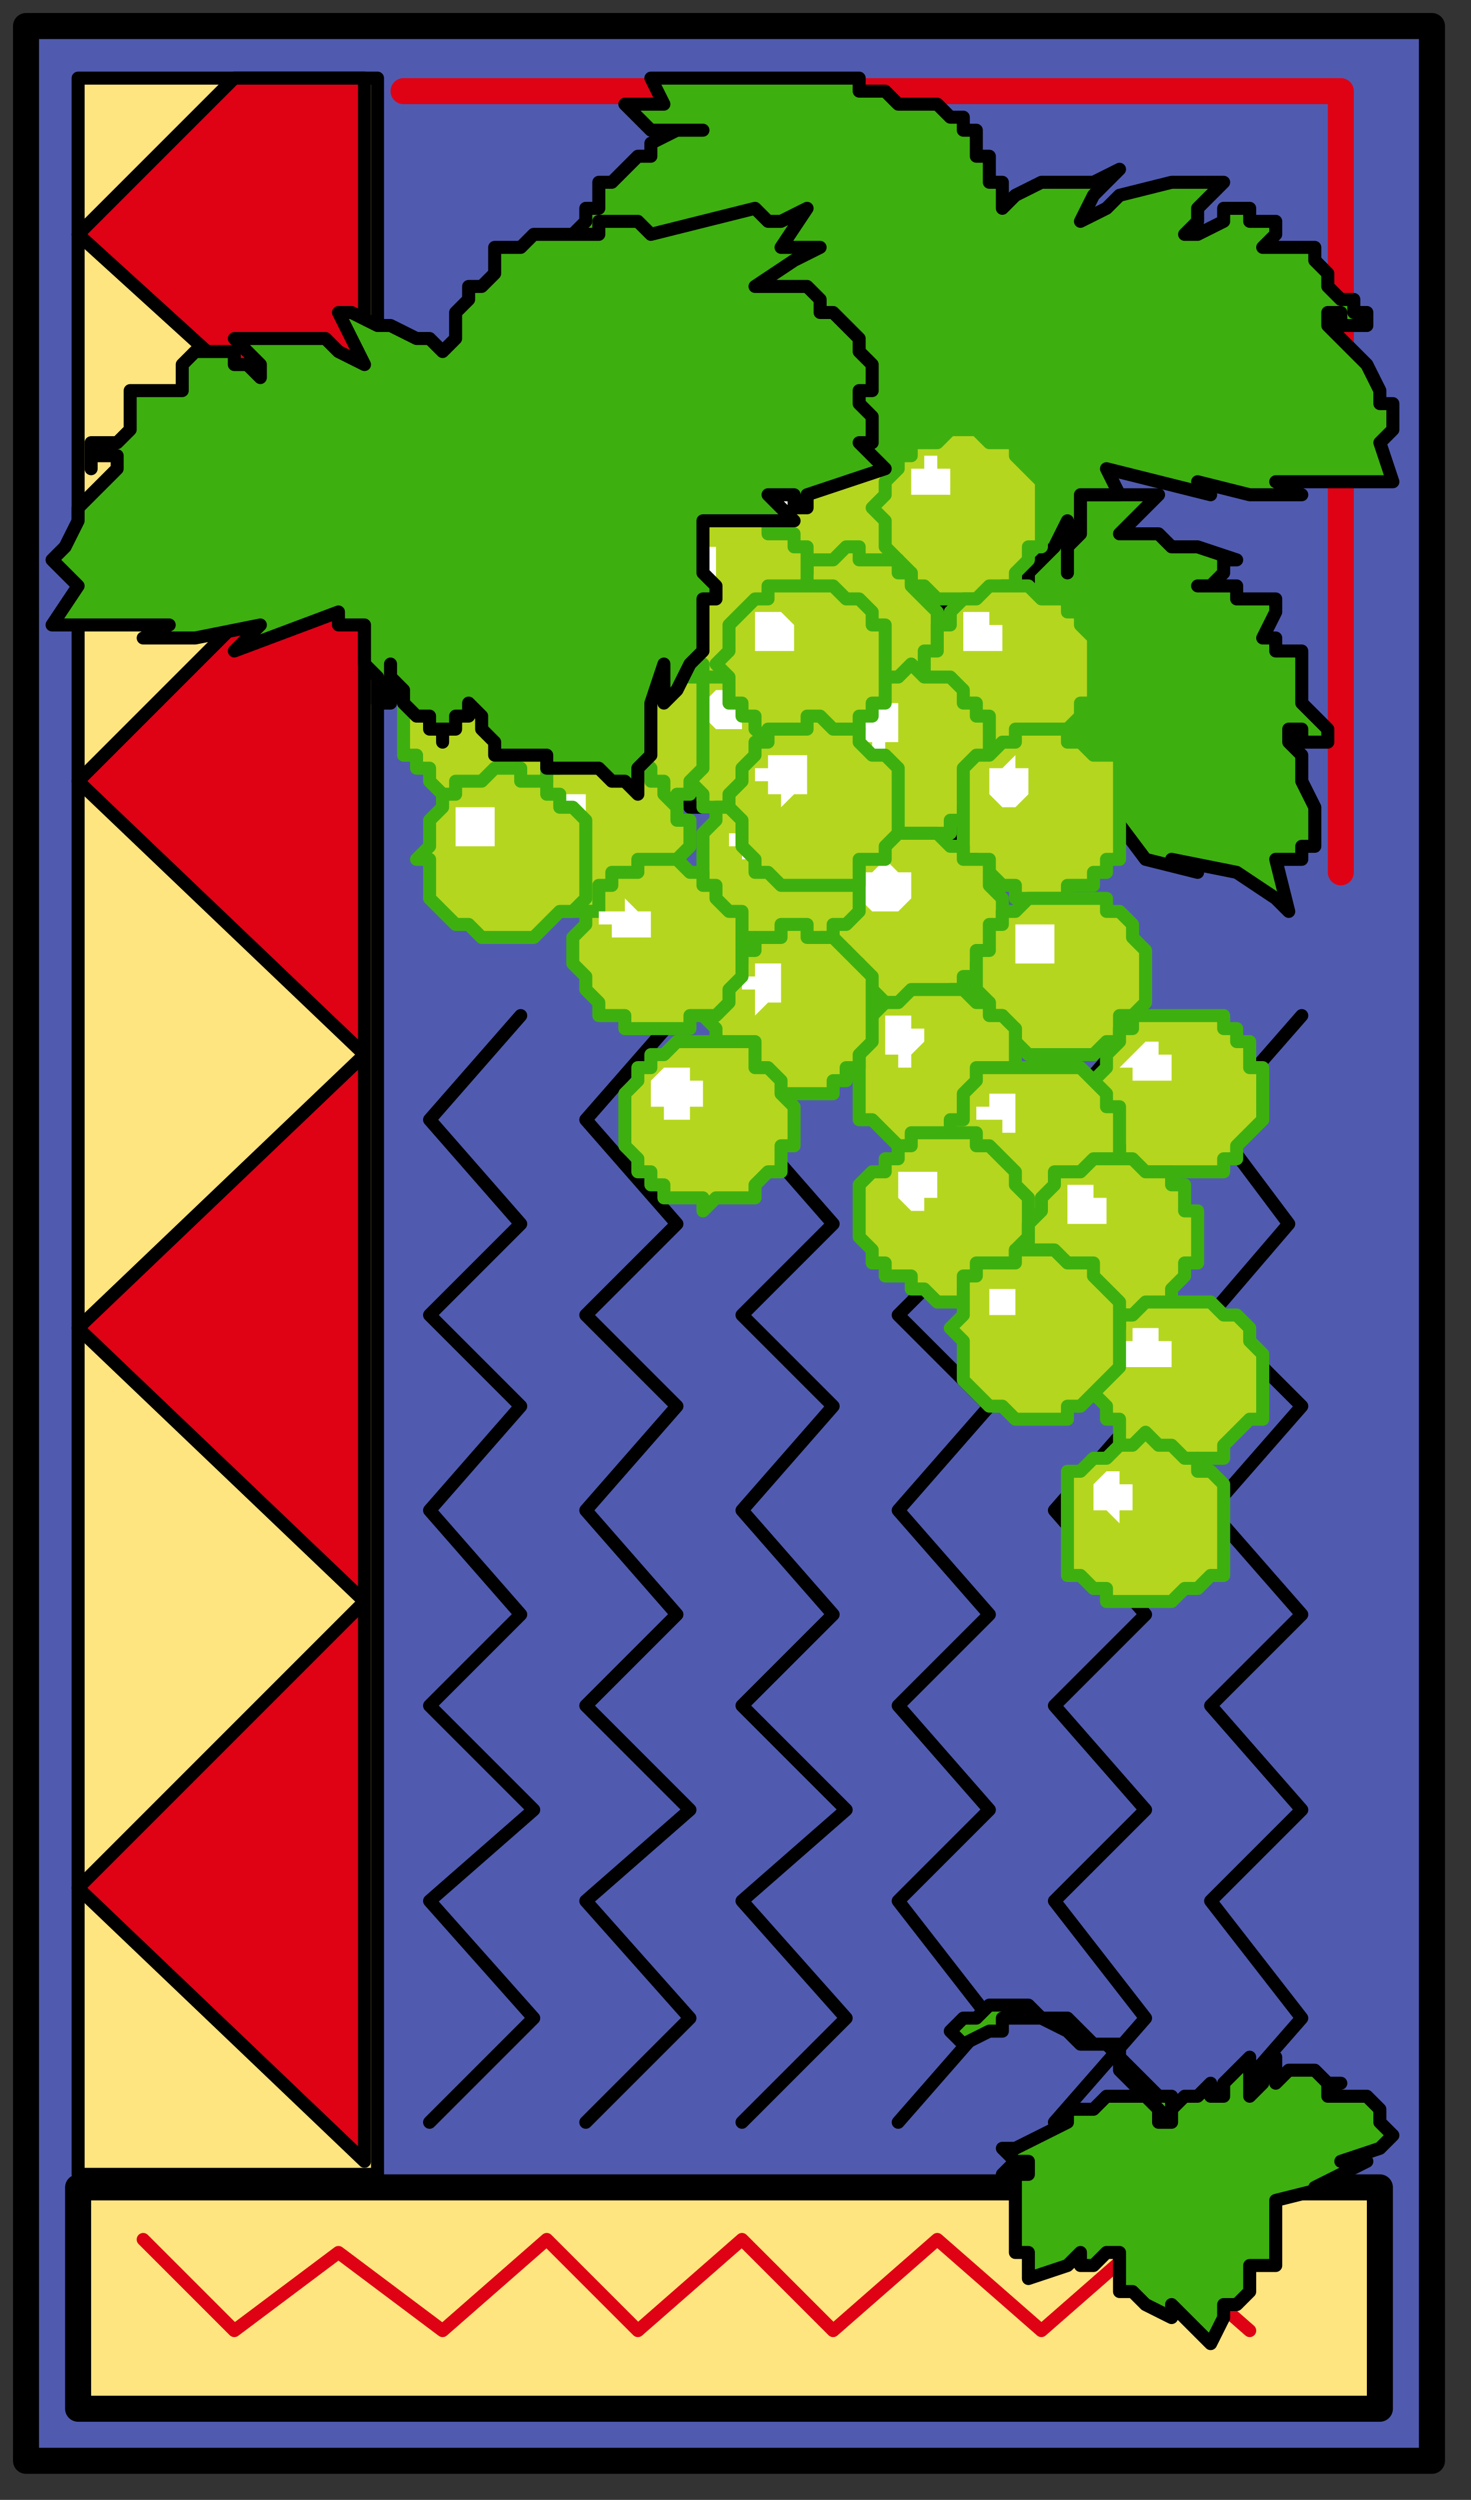 <?xml version="1.0" encoding="UTF-8" standalone="no"?>
<svg
   xmlns:dc="http://purl.org/dc/elements/1.1/"
   xmlns:cc="http://creativecommons.org/ns#"
   xmlns:rdf="http://www.w3.org/1999/02/22-rdf-syntax-ns#"
   xmlns:svg="http://www.w3.org/2000/svg"
   xmlns="http://www.w3.org/2000/svg"
   xmlns:sodipodi="http://sodipodi.sourceforge.net/DTD/sodipodi-0.dtd"
   xmlns:inkscape="http://www.inkscape.org/namespaces/inkscape"
   version="1.0"
   width="29.898mm"
   height="50.8mm"
   id="svg221"
   sodipodi:docname="FRUIT116.WMF">
  <rect width="100%" height="100%" fill="#333333" stroke="none"/>
  <sodipodi:namedview
     pagecolor="#ffffff"
     bordercolor="#666666"
     borderopacity="1"
     objecttolerance="10"
     gridtolerance="10"
     guidetolerance="10"
     inkscape:pageopacity="0"
     inkscape:pageshadow="2"
     inkscape:window-width="640"
     inkscape:window-height="480"
     id="namedview223" />
  <defs
     id="defs3">
    <pattern
       id="WMFhbasepattern"
       patternUnits="userSpaceOnUse"
       width="6"
       height="6"
       x="0"
       y="0" />
  </defs>
  <path
     style="fill:#505bb0;fill-rule:evenodd;fill-opacity:1;stroke:#000000;stroke-width:2px;stroke-linecap:round;stroke-linejoin:round;stroke-miterlimit:4;stroke-dasharray:none;stroke-opacity:1;"
     d="  M 2,2   L 110,2   L 110,189   L 2,189   z "
     id="path5" />
  <path
     style="fill:#ffe57f;fill-rule:evenodd;fill-opacity:1;stroke:#000000;stroke-width:2px;stroke-linecap:round;stroke-linejoin:round;stroke-miterlimit:4;stroke-dasharray:none;stroke-opacity:1;"
     d="  M 6,168   L 106,168   L 106,185   L 6,185   z "
     id="path7" />
  <path
     style="fill:none;stroke:#df0215;stroke-width:1px;stroke-linecap:round;stroke-linejoin:round;stroke-miterlimit:4;stroke-dasharray:none;stroke-opacity:1;"
     d="  M 11,172   L 18,179   L 26,173   L 34,179   L 42,172   L 49,179   L 57,172   L 64,179   L 72,172   L 80,179   L 88,172   L 96,179  "
     id="path9" />
  <path
     style="fill:none;stroke:#df0215;stroke-width:2px;stroke-linecap:round;stroke-linejoin:round;stroke-miterlimit:4;stroke-dasharray:none;stroke-opacity:1;"
     d="  M 31,7   L 103,7   L 103,67  "
     id="path11" />
  <path
     style="fill:#3db010;fill-rule:evenodd;fill-opacity:1;stroke:none;"
     d="  M 77,27   L 77,27   L 76,26   L 76,26   L 75,26   L 74,26   L 74,25   L 74,24   L 73,23   L 73,23   L 73,23   L 72,22   L 72,22   L 71,22   L 70,22   L 70,22   L 63,18   L 62,18   L 60,17   L 60,20   L 57,18   L 61,22   L 60,22   L 59,22   L 58,22   L 58,22   L 57,22   L 56,22   L 55,22   L 54,22   L 54,22   L 53,23   L 52,23   L 51,24   L 50,24   L 50,25   L 50,26   L 49,26   L 51,27   L 50,27   L 49,28   L 48,28   L 48,29   L 48,29   L 48,29   L 48,30   L 48,30   L 47,30   L 47,30   L 47,31   L 46,32   L 50,36   L 50,36   L 50,36   L 50,37   L 50,37   L 50,37   L 50,37   L 51,38   L 52,38   L 53,38   L 53,38   L 50,38   L 52,39   L 54,40   L 54,41   L 55,41   L 57,42   L 56,42   L 55,43   L 55,44   L 54,44   L 54,45   L 54,46   L 54,46   L 54,46   L 53,48   L 53,49   L 53,50   L 53,54   L 53,55   L 54,52   L 54,54   L 54,56   L 54,57   L 54,58   L 54,59   L 53,61   L 53,62   L 54,62   L 56,62   L 58,62   L 58,63   L 59,63   L 60,63   L 60,63   L 62,63   L 62,63   L 63,63   L 63,63   L 64,63   L 65,63   L 66,62   L 66,62   L 66,62   L 67,62   L 67,63   L 67,64   L 67,64   L 68,64   L 68,65   L 68,65   L 69,65   L 69,65   L 70,64   L 70,64   L 71,63   L 73,62   L 74,62   L 74,63   L 73,65   L 73,64   L 74,64   L 74,63   L 74,63   L 75,62   L 76,62   L 76,61   L 77,59   L 79,61   L 78,59   L 85,65   L 85,62   L 88,66   L 92,67   L 90,66   L 95,67   L 98,69   L 99,70   L 98,66   L 98,66   L 99,66   L 99,66   L 100,66   L 100,66   L 100,66   L 100,65   L 101,65   L 101,65   L 101,64   L 101,64   L 101,63   L 101,62   L 100,60   L 100,58   L 99,57   L 99,56   L 99,56   L 100,56   L 100,56   L 100,57   L 101,57   L 101,57   L 102,57   L 102,57   L 102,56   L 101,55   L 101,55   L 100,54   L 100,54   L 100,52   L 100,51   L 100,51   L 100,50   L 100,50   L 99,50   L 99,50   L 99,50   L 98,50   L 98,50   L 98,49   L 97,49   L 98,47   L 98,47   L 98,46   L 97,46   L 97,46   L 97,46   L 96,46   L 95,46   L 95,45   L 94,45   L 94,45   L 93,45   L 92,45   L 93,45   L 94,44   L 94,44   L 94,43   L 95,43   L 95,43   L 92,42   L 90,42   L 89,41   L 87,41   L 86,41   L 86,41   L 87,40   L 89,38   L 87,38   L 86,38   L 85,38   L 84,38   L 83,38   L 82,38   L 80,38   L 80,37   L 80,36   L 80,35   L 80,34   L 81,34   L 81,33   L 80,32   L 80,31   L 80,30   L 80,30   L 79,29   L 79,29   L 79,29   L 78,28   L 78,27   L 77,27  z "
     id="path13" />
  <path
     style="fill:none;stroke:#000000;stroke-width:1px;stroke-linecap:round;stroke-linejoin:round;stroke-miterlimit:4;stroke-dasharray:none;stroke-opacity:1;"
     d="  M 77,27   L 76,26   L 75,26   L 74,26   L 74,25   L 74,24   L 73,23   L 72,22   L 71,22   L 70,22   L 70,22   L 63,18   L 62,18   L 60,17   L 60,20   L 57,18   L 61,22   L 60,22   L 59,22   L 58,22   L 58,22   L 57,22   L 56,22   L 55,22   L 54,22   L 54,22   L 53,23   L 52,23   L 51,24   L 50,24   L 50,25   L 50,26   L 49,26   L 51,27   L 50,27   L 49,28   L 48,28   L 48,29   L 48,30   L 47,30   L 47,30   L 47,31   L 46,32   L 50,36   L 50,37   L 50,37   L 51,38   L 52,38   L 53,38   L 50,38   L 52,39   L 54,40   L 54,41   L 55,41   L 57,42   L 56,42   L 55,43   L 55,44   L 54,44   L 54,45   L 54,46   L 54,46   L 53,48   L 53,49   L 53,50   L 53,54   L 53,55   L 54,52   L 54,54   L 54,56   L 54,57   L 54,58   L 54,59   L 53,61   L 53,62   L 54,62   L 56,62   L 58,62   L 58,63   L 59,63   L 60,63   L 62,63   L 62,63   L 63,63   L 64,63   L 65,63   L 66,62   L 66,62   L 66,62   L 67,62   L 67,63   L 67,64   L 68,64   L 68,65   L 69,65   L 70,64   L 70,64   L 71,63   L 73,62   L 74,62   L 74,63   L 73,65   L 73,64   L 74,64   L 74,63   L 75,62   L 76,62   L 76,61   L 77,59   L 79,61   L 78,59   L 85,65   L 85,62   L 88,66   L 92,67   L 90,66   L 95,67   L 98,69   L 99,70   L 98,66   L 98,66   L 99,66   L 100,66   L 100,65   L 101,65   L 101,64   L 101,63   L 101,62   L 100,60   L 100,58   L 99,57   L 99,56   L 100,56   L 100,57   L 101,57   L 102,57   L 102,56   L 101,55   L 100,54   L 100,54   L 100,52   L 100,51   L 100,50   L 99,50   L 99,50   L 98,50   L 98,49   L 97,49   L 98,47   L 98,47   L 98,46   L 97,46   L 96,46   L 95,46   L 95,45   L 94,45   L 94,45   L 93,45   L 92,45   L 93,45   L 94,44   L 94,44   L 94,43   L 95,43   L 92,42   L 90,42   L 89,41   L 87,41   L 86,41   L 86,41   L 87,40   L 89,38   L 87,38   L 86,38   L 85,38   L 84,38   L 83,38   L 82,38   L 80,38   L 80,37   L 80,36   L 80,35   L 80,34   L 81,34   L 81,33   L 80,32   L 80,31   L 80,30   L 80,30   L 79,29   L 78,28   L 78,27   L 77,27  "
     id="path15" />
  <path
     style="fill:none;stroke:#000000;stroke-width:1px;stroke-linecap:round;stroke-linejoin:round;stroke-miterlimit:4;stroke-dasharray:none;stroke-opacity:1;"
     d="  M 40,78   L 33,86   L 40,94   L 33,101   L 40,108   L 33,116   L 40,124   L 33,131   L 41,139   L 33,146   L 41,155   L 33,163  "
     id="path17" />
  <path
     style="fill:none;stroke:#000000;stroke-width:1px;stroke-linecap:round;stroke-linejoin:round;stroke-miterlimit:4;stroke-dasharray:none;stroke-opacity:1;"
     d="  M 52,78   L 45,86   L 52,94   L 45,101   L 52,108   L 45,116   L 52,124   L 45,131   L 53,139   L 45,146   L 53,155   L 45,163  "
     id="path19" />
  <path
     style="fill:none;stroke:#000000;stroke-width:1px;stroke-linecap:round;stroke-linejoin:round;stroke-miterlimit:4;stroke-dasharray:none;stroke-opacity:1;"
     d="  M 64,78   L 57,86   L 64,94   L 57,101   L 64,108   L 57,116   L 64,124   L 57,131   L 65,139   L 57,146   L 65,155   L 57,163  "
     id="path21" />
  <path
     style="fill:none;stroke:#000000;stroke-width:1px;stroke-linecap:round;stroke-linejoin:round;stroke-miterlimit:4;stroke-dasharray:none;stroke-opacity:1;"
     d="  M 76,78   L 69,86   L 76,94   L 69,101   L 76,108   L 69,116   L 76,124   L 69,131   L 76,139   L 69,146   L 76,155   L 69,163  "
     id="path23" />
  <path
     style="fill:none;stroke:#000000;stroke-width:1px;stroke-linecap:round;stroke-linejoin:round;stroke-miterlimit:4;stroke-dasharray:none;stroke-opacity:1;"
     d="  M 88,78   L 81,86   L 87,94   L 81,101   L 88,108   L 81,116   L 88,124   L 81,131   L 88,139   L 81,146   L 88,155   L 81,163  "
     id="path25" />
  <path
     style="fill:none;stroke:#000000;stroke-width:1px;stroke-linecap:round;stroke-linejoin:round;stroke-miterlimit:4;stroke-dasharray:none;stroke-opacity:1;"
     d="  M 100,78   L 93,86   L 99,94   L 93,101   L 100,108   L 93,116   L 100,124   L 93,131   L 100,139   L 93,146   L 100,155   L 93,163  "
     id="path27" />
  <path
     style="fill:#ffe57f;fill-rule:evenodd;fill-opacity:1;stroke:#000000;stroke-width:1px;stroke-linecap:round;stroke-linejoin:round;stroke-miterlimit:4;stroke-dasharray:none;stroke-opacity:1;"
     d="  M 6,6   L 29,6   L 29,167   L 6,167   z "
     id="path29" />
  <path
     style="fill:#df0215;fill-rule:evenodd;fill-opacity:1;stroke:none;"
     d="  M 28,6   L 28,6   L 28,166   L 6,145   L 28,123   L 6,102   L 28,81   L 6,60   L 28,38   L 6,18   L 18,6   L 28,6  z "
     id="path31" />
  <path
     style="fill:none;stroke:#000000;stroke-width:1px;stroke-linecap:round;stroke-linejoin:round;stroke-miterlimit:4;stroke-dasharray:none;stroke-opacity:1;"
     d="  M 28,6   L 28,166   L 6,145   L 28,123   L 6,102   L 28,81   L 6,60   L 28,38   L 6,18   L 18,6   L 28,6  "
     id="path33" />
  <path
     style="fill:#3db010;fill-rule:evenodd;fill-opacity:1;stroke:none;"
     d="  M 70,8   L 70,8   L 69,8   L 68,7   L 68,7   L 67,7   L 66,7   L 66,6   L 66,6   L 65,6   L 65,6   L 64,6   L 63,6   L 63,6   L 62,6   L 62,6   L 62,6   L 54,6   L 53,6   L 51,6   L 50,6   L 51,8   L 48,8   L 50,10   L 54,10   L 53,10   L 52,10   L 50,11   L 50,11   L 50,12   L 49,12   L 48,13   L 47,14   L 46,14   L 46,14   L 46,15   L 46,16   L 45,16   L 45,17   L 44,18   L 44,18   L 46,18   L 46,19   L 45,20   L 45,20   L 44,21   L 44,22   L 44,22   L 44,22   L 44,23   L 45,23   L 45,24   L 43,26   L 49,27   L 49,27   L 49,28   L 49,28   L 50,28   L 50,28   L 50,28   L 50,28   L 50,28   L 51,28   L 51,27   L 52,27   L 53,27   L 50,29   L 53,30   L 54,30   L 56,30   L 58,29   L 58,30   L 58,31   L 57,32   L 57,32   L 57,33   L 57,34   L 57,34   L 57,35   L 57,35   L 57,37   L 58,38   L 58,39   L 58,41   L 59,42   L 60,44   L 60,40   L 61,42   L 62,43   L 62,45   L 62,46   L 62,47   L 62,48   L 62,50   L 63,50   L 65,49   L 66,48   L 67,48   L 68,48   L 69,48   L 70,48   L 70,48   L 70,47   L 71,47   L 72,47   L 73,46   L 73,46   L 74,46   L 74,46   L 74,45   L 74,45   L 75,44   L 75,44   L 76,44   L 76,45   L 76,45   L 77,45   L 77,46   L 77,46   L 78,46   L 78,46   L 78,46   L 78,45   L 78,45   L 79,45   L 79,44   L 80,43   L 81,42   L 81,42   L 82,40   L 82,41   L 82,42   L 82,44   L 82,43   L 82,42   L 82,42   L 83,41   L 83,40   L 83,39   L 83,38   L 83,38   L 86,38   L 85,36   L 93,38   L 92,37   L 96,38   L 100,38   L 98,37   L 103,37   L 106,37   L 106,37   L 107,37   L 106,34   L 106,34   L 106,34   L 106,34   L 107,33   L 107,33   L 107,33   L 107,32   L 107,32   L 107,31   L 106,31   L 106,30   L 106,30   L 105,28   L 103,26   L 102,25   L 102,25   L 102,25   L 102,24   L 103,24   L 103,25   L 104,25   L 104,25   L 104,25   L 105,25   L 105,25   L 105,24   L 104,24   L 104,24   L 104,23   L 103,23   L 102,22   L 102,22   L 102,21   L 101,20   L 101,20   L 101,20   L 101,19   L 100,19   L 100,19   L 100,19   L 99,19   L 98,19   L 98,19   L 97,19   L 98,18   L 98,17   L 97,17   L 97,17   L 96,17   L 96,17   L 96,16   L 95,16   L 94,16   L 94,17   L 94,17   L 94,17   L 92,18   L 92,18   L 91,18   L 92,17   L 92,16   L 93,15   L 93,15   L 94,14   L 90,14   L 86,15   L 85,16   L 83,17   L 84,15   L 86,13   L 84,14   L 82,14   L 82,14   L 81,14   L 81,14   L 80,14   L 78,15   L 77,16   L 77,15   L 77,14   L 76,14   L 76,13   L 76,12   L 75,12   L 75,11   L 75,10   L 74,10   L 74,10   L 74,9   L 73,9   L 73,9   L 72,8   L 71,8   L 70,8   L 70,8   L 70,8  z "
     id="path35" />
  <path
     style="fill:none;stroke:#000000;stroke-width:1px;stroke-linecap:round;stroke-linejoin:round;stroke-miterlimit:4;stroke-dasharray:none;stroke-opacity:1;"
     d="  M 70,8   L 69,8   L 68,7   L 67,7   L 66,7   L 66,6   L 66,6   L 65,6   L 64,6   L 63,6   L 62,6   L 62,6   L 54,6   L 53,6   L 51,6   L 50,6   L 51,8   L 48,8   L 50,10   L 54,10   L 53,10   L 52,10   L 50,11   L 50,12   L 49,12   L 48,13   L 47,14   L 46,14   L 46,14   L 46,15   L 46,16   L 45,16   L 45,17   L 44,18   L 44,18   L 46,18   L 46,19   L 45,20   L 44,21   L 44,22   L 44,22   L 44,23   L 45,23   L 45,24   L 43,26   L 49,27   L 49,28   L 50,28   L 50,28   L 51,28   L 51,27   L 52,27   L 53,27   L 50,29   L 53,30   L 54,30   L 56,30   L 58,29   L 58,30   L 58,31   L 57,32   L 57,33   L 57,34   L 57,34   L 57,35   L 57,37   L 58,38   L 58,39   L 58,41   L 59,42   L 60,44   L 60,40   L 61,42   L 62,43   L 62,45   L 62,46   L 62,47   L 62,48   L 62,50   L 63,50   L 65,49   L 66,48   L 67,48   L 68,48   L 69,48   L 70,48   L 70,48   L 70,47   L 71,47   L 72,47   L 73,46   L 74,46   L 74,45   L 75,44   L 76,44   L 76,45   L 77,45   L 77,46   L 78,46   L 78,46   L 78,45   L 79,45   L 79,44   L 80,43   L 81,42   L 81,42   L 82,40   L 82,41   L 82,42   L 82,44   L 82,43   L 82,42   L 82,42   L 83,41   L 83,40   L 83,39   L 83,38   L 83,38   L 86,38   L 85,36   L 93,38   L 92,37   L 96,38   L 100,38   L 98,37   L 103,37   L 106,37   L 106,37   L 107,37   L 106,34   L 106,34   L 106,34   L 107,33   L 107,32   L 107,31   L 106,31   L 106,30   L 106,30   L 105,28   L 103,26   L 102,25   L 102,24   L 103,24   L 103,25   L 104,25   L 105,25   L 105,24   L 104,24   L 104,23   L 103,23   L 102,22   L 102,22   L 102,21   L 101,20   L 101,19   L 100,19   L 99,19   L 98,19   L 98,19   L 97,19   L 98,18   L 98,17   L 97,17   L 96,17   L 96,16   L 95,16   L 94,16   L 94,17   L 94,17   L 92,18   L 91,18   L 92,17   L 92,16   L 93,15   L 94,14   L 90,14   L 86,15   L 85,16   L 83,17   L 84,15   L 86,13   L 84,14   L 82,14   L 82,14   L 81,14   L 81,14   L 80,14   L 78,15   L 77,16   L 77,15   L 77,14   L 76,14   L 76,13   L 76,12   L 75,12   L 75,11   L 75,10   L 74,10   L 74,10   L 74,9   L 73,9   L 72,8   L 71,8   L 70,8   L 70,8  "
     id="path37" />
  <path
     style="fill:#3db010;fill-rule:evenodd;fill-opacity:1;stroke:none;"
     d="  M 74,157   L 74,157   L 74,157   L 74,157   L 76,156   L 76,156   L 77,156   L 77,155   L 78,155   L 78,155   L 78,155   L 79,155   L 79,155   L 80,155   L 82,156   L 82,156   L 82,156   L 83,157   L 84,157   L 85,157   L 86,158   L 86,159   L 87,160   L 88,161   L 89,162   L 90,163   L 89,163   L 89,162   L 88,161   L 87,161   L 87,161   L 86,161   L 86,161   L 86,161   L 86,161   L 86,161   L 85,161   L 84,162   L 84,162   L 83,162   L 83,162   L 82,162   L 82,162   L 82,162   L 82,163   L 82,163   L 78,165   L 78,165   L 77,165   L 78,166   L 77,167   L 78,166   L 79,166   L 79,167   L 79,167   L 78,167   L 78,168   L 78,168   L 78,169   L 78,169   L 78,169   L 78,170   L 78,171   L 78,172   L 78,171   L 78,172   L 78,173   L 78,173   L 78,173   L 79,173   L 79,173   L 79,175   L 82,174   L 82,174   L 82,174   L 82,174   L 82,174   L 82,174   L 82,174   L 83,173   L 83,173   L 83,174   L 84,174   L 85,173   L 85,173   L 86,173   L 86,173   L 86,174   L 86,174   L 86,175   L 86,176   L 87,176   L 88,177   L 90,178   L 90,177   L 90,177   L 91,178   L 91,178   L 92,179   L 93,180   L 94,178   L 94,178   L 94,177   L 95,177   L 95,177   L 95,177   L 96,176   L 96,176   L 96,176   L 96,175   L 96,174   L 96,174   L 97,174   L 97,174   L 98,174   L 98,174   L 98,174   L 98,174   L 98,174   L 98,173   L 98,172   L 98,171   L 98,172   L 98,173   L 98,172   L 98,172   L 98,171   L 98,171   L 98,170   L 98,169   L 98,169   L 102,168   L 101,168   L 103,167   L 105,166   L 103,166   L 106,165   L 106,165   L 107,164   L 106,163   L 106,163   L 106,163   L 106,162   L 106,162   L 106,162   L 106,162   L 105,161   L 104,161   L 103,161   L 102,161   L 102,160   L 102,160   L 102,160   L 103,160   L 103,160   L 103,160   L 103,160   L 102,160   L 102,160   L 102,160   L 101,159   L 101,159   L 100,159   L 100,159   L 100,159   L 100,159   L 99,159   L 98,160   L 98,158   L 98,159   L 98,159   L 98,159   L 98,159   L 97,159   L 97,160   L 97,160   L 96,161   L 96,160   L 96,159   L 96,159   L 96,158   L 94,160   L 94,161   L 93,161   L 93,160   L 92,161   L 91,161   L 90,162   L 90,163   L 90,161   L 89,161   L 88,160   L 87,159   L 86,158   L 86,157   L 85,157   L 84,157   L 83,156   L 82,155   L 81,155   L 80,155   L 79,154   L 79,154   L 78,154   L 78,154   L 77,154   L 77,154   L 76,154   L 75,155   L 75,155   L 74,155   L 74,155   L 73,156   L 74,157  z "
     id="path39" />
  <path
     style="fill:none;stroke:#000000;stroke-width:1px;stroke-linecap:round;stroke-linejoin:round;stroke-miterlimit:4;stroke-dasharray:none;stroke-opacity:1;"
     d="  M 74,157   L 74,157   L 74,157   L 76,156   L 77,156   L 77,155   L 78,155   L 78,155   L 79,155   L 80,155   L 82,156   L 82,156   L 83,157   L 84,157   L 85,157   L 86,158   L 86,159   L 87,160   L 88,161   L 89,162   L 90,163   L 89,163   L 89,162   L 88,161   L 87,161   L 86,161   L 86,161   L 85,161   L 84,162   L 83,162   L 82,162   L 82,163   L 82,163   L 78,165   L 78,165   L 77,165   L 78,166   L 77,167   L 78,166   L 79,166   L 79,167   L 78,167   L 78,168   L 78,169   L 78,169   L 78,169   L 78,170   L 78,171   L 78,172   L 78,171   L 78,172   L 78,173   L 78,173   L 79,173   L 79,175   L 82,174   L 82,174   L 83,173   L 83,174   L 84,174   L 85,173   L 86,173   L 86,173   L 86,174   L 86,174   L 86,175   L 86,176   L 87,176   L 88,177   L 90,178   L 90,177   L 90,177   L 91,178   L 92,179   L 93,180   L 94,178   L 94,177   L 95,177   L 95,177   L 96,176   L 96,175   L 96,174   L 97,174   L 98,174   L 98,173   L 98,172   L 98,171   L 98,172   L 98,173   L 98,172   L 98,171   L 98,170   L 98,169   L 98,169   L 102,168   L 101,168   L 103,167   L 105,166   L 103,166   L 106,165   L 106,165   L 107,164   L 106,163   L 106,162   L 105,161   L 104,161   L 103,161   L 102,161   L 102,160   L 103,160   L 102,160   L 102,160   L 101,159   L 100,159   L 99,159   L 98,160   L 98,158   L 98,159   L 98,159   L 97,159   L 97,160   L 96,161   L 96,160   L 96,159   L 96,158   L 94,160   L 94,161   L 93,161   L 93,160   L 92,161   L 91,161   L 90,162   L 90,163   L 90,161   L 89,161   L 88,160   L 87,159   L 86,158   L 86,157   L 85,157   L 84,157   L 83,156   L 82,155   L 81,155   L 80,155   L 79,154   L 78,154   L 77,154   L 76,154   L 75,155   L 74,155   L 73,156   L 74,157  "
     id="path41" />
  <path
     style="fill:#b5d61e;fill-rule:evenodd;fill-opacity:1;stroke:none;"
     d="  M 57,38   L 57,38   L 58,37   L 58,37   L 58,36   L 58,35   L 58,35   L 59,34   L 60,34   L 60,34   L 61,34   L 62,34   L 62,34   L 62,34   L 63,34   L 64,34   L 65,34   L 66,34   L 66,34   L 66,34   L 67,35   L 67,35   L 68,36   L 68,36   L 69,37   L 69,38   L 69,38   L 69,38   L 70,39   L 70,40   L 70,40   L 70,41   L 69,42   L 69,42   L 69,43   L 68,43   L 68,44   L 67,44   L 67,45   L 66,45   L 66,46   L 66,46   L 65,46   L 64,46   L 64,46   L 63,46   L 62,46   L 62,46   L 62,46   L 61,46   L 60,46   L 59,46   L 59,45   L 58,45   L 58,44   L 58,44   L 58,43   L 57,42   L 57,42   L 57,42   L 57,41   L 57,40   L 57,39   L 57,39   L 57,38   L 57,38  z "
     id="path43" />
  <path
     style="fill:none;stroke:#3db010;stroke-width:1px;stroke-linecap:round;stroke-linejoin:round;stroke-miterlimit:4;stroke-dasharray:none;stroke-opacity:1;"
     d="  M 57,38   L 58,37   L 58,36   L 58,35   L 59,34   L 60,34   L 61,34   L 62,34   L 62,34   L 63,34   L 64,34   L 65,34   L 66,34   L 66,34   L 66,34   L 67,35   L 68,36   L 69,37   L 69,38   L 69,38   L 70,39   L 70,40   L 70,41   L 69,42   L 69,42   L 69,43   L 68,43   L 68,44   L 67,44   L 67,45   L 66,45   L 66,46   L 66,46   L 65,46   L 64,46   L 63,46   L 62,46   L 62,46   L 61,46   L 60,46   L 59,46   L 59,45   L 58,45   L 58,44   L 58,44   L 58,43   L 57,42   L 57,42   L 57,41   L 57,40   L 57,39   L 57,38   L 57,38  "
     id="path45" />
  <path
     style="fill:#ffffff;fill-rule:evenodd;fill-opacity:1;stroke:none;"
     d="  M 59,37   L 59,37   L 59,37   L 59,37   L 59,37   L 60,37   L 60,36   L 60,36   L 61,36   L 61,36   L 61,36   L 62,36   L 62,37   L 62,37   L 62,37   L 62,37   L 62,38   L 62,38   L 62,38   L 62,38   L 62,38   L 62,38   L 62,38   L 62,39   L 61,39   L 61,39   L 61,39   L 60,39   L 60,39   L 60,39   L 60,39   L 59,39   L 59,38   L 59,38   L 59,38   L 59,38   L 59,38   L 59,37  z "
     id="path47" />
  <path
     style="fill:#b5d61e;fill-rule:evenodd;fill-opacity:1;stroke:none;"
     d="  M 68,37   L 68,37   L 68,37   L 69,36   L 69,35   L 70,35   L 70,34   L 70,34   L 70,34   L 71,34   L 72,34   L 73,33   L 73,33   L 74,33   L 74,33   L 75,33   L 75,33   L 76,34   L 77,34   L 78,34   L 78,34   L 78,34   L 78,35   L 79,36   L 79,36   L 80,37   L 80,38   L 80,38   L 80,38   L 80,39   L 80,40   L 80,40   L 80,41   L 80,42   L 80,42   L 79,42   L 79,43   L 78,44   L 78,44   L 78,45   L 77,45   L 77,45   L 76,46   L 75,46   L 74,46   L 74,46   L 74,46   L 73,46   L 72,46   L 72,46   L 71,45   L 70,45   L 70,44   L 70,44   L 69,43   L 69,43   L 68,42   L 68,42   L 68,42   L 68,41   L 68,40   L 67,39   L 67,39   L 68,38   L 68,38   L 68,37  z "
     id="path49" />
  <path
     style="fill:none;stroke:#3db010;stroke-width:1px;stroke-linecap:round;stroke-linejoin:round;stroke-miterlimit:4;stroke-dasharray:none;stroke-opacity:1;"
     d="  M 68,37   L 69,36   L 69,35   L 70,35   L 70,34   L 70,34   L 70,34   L 71,34   L 72,34   L 73,33   L 74,33   L 74,33   L 75,33   L 76,34   L 77,34   L 78,34   L 78,34   L 78,34   L 78,35   L 79,36   L 80,37   L 80,38   L 80,38   L 80,39   L 80,40   L 80,41   L 80,42   L 80,42   L 79,42   L 79,43   L 78,44   L 78,45   L 77,45   L 76,46   L 75,46   L 74,46   L 74,46   L 73,46   L 72,46   L 71,45   L 70,45   L 70,44   L 69,43   L 68,42   L 68,42   L 68,41   L 68,40   L 67,39   L 68,38   L 68,38   L 68,37  "
     id="path51" />
  <path
     style="fill:#ffffff;fill-rule:evenodd;fill-opacity:1;stroke:none;"
     d="  M 70,37   L 70,37   L 70,36   L 70,36   L 70,36   L 70,36   L 71,36   L 71,35   L 71,35   L 72,35   L 72,36   L 72,36   L 72,36   L 73,36   L 73,36   L 73,37   L 73,37   L 73,37   L 73,38   L 73,38   L 73,38   L 73,38   L 73,38   L 72,38   L 72,38   L 72,38   L 71,38   L 71,38   L 71,38   L 71,38   L 70,38   L 70,38   L 70,38   L 70,38   L 70,38   L 70,37   L 70,37   L 70,37  z "
     id="path53" />
  <path
     style="fill:#b5d61e;fill-rule:evenodd;fill-opacity:1;stroke:none;"
     d="  M 60,47   L 60,47   L 60,46   L 60,46   L 61,45   L 61,45   L 62,44   L 62,44   L 62,43   L 63,43   L 63,43   L 64,43   L 65,42   L 66,42   L 66,42   L 66,43   L 67,43   L 68,43   L 69,43   L 69,44   L 70,44   L 70,45   L 70,45   L 71,46   L 71,46   L 71,46   L 72,47   L 72,48   L 72,48   L 72,49   L 72,50   L 72,50   L 72,50   L 71,51   L 71,52   L 71,53   L 70,53   L 70,54   L 70,54   L 70,54   L 69,54   L 68,55   L 68,55   L 67,55   L 66,55   L 66,55   L 65,55   L 65,55   L 64,55   L 63,55   L 62,54   L 62,54   L 62,54   L 61,54   L 61,54   L 60,53   L 60,52   L 60,52   L 59,51   L 59,50   L 59,50   L 59,50   L 59,49   L 59,48   L 59,47   L 60,47  z "
     id="path55" />
  <path
     style="fill:none;stroke:#3db010;stroke-width:1px;stroke-linecap:round;stroke-linejoin:round;stroke-miterlimit:4;stroke-dasharray:none;stroke-opacity:1;"
     d="  M 60,47   L 60,46   L 60,46   L 61,45   L 62,44   L 62,43   L 63,43   L 64,43   L 65,42   L 66,42   L 66,42   L 66,43   L 67,43   L 68,43   L 69,43   L 69,44   L 70,44   L 70,45   L 71,46   L 71,46   L 72,47   L 72,48   L 72,49   L 72,50   L 72,50   L 71,51   L 71,52   L 71,53   L 70,53   L 70,54   L 70,54   L 70,54   L 69,54   L 68,55   L 67,55   L 66,55   L 66,55   L 65,55   L 64,55   L 63,55   L 62,54   L 62,54   L 61,54   L 60,53   L 60,52   L 59,51   L 59,50   L 59,50   L 59,49   L 59,48   L 59,47   L 60,47  "
     id="path57" />
  <path
     style="fill:#ffffff;fill-rule:evenodd;fill-opacity:1;stroke:none;"
     d="  M 62,46   L 62,46   L 62,46   L 62,46   L 62,46   L 62,46   L 62,46   L 63,46   L 63,46   L 63,46   L 64,46   L 64,46   L 64,46   L 64,46   L 65,46   L 65,46   L 65,46   L 65,47   L 65,47   L 65,47   L 65,47   L 65,48   L 64,48   L 64,48   L 64,48   L 63,48   L 63,48   L 63,48   L 62,48   L 62,48   L 62,48   L 62,48   L 62,48   L 62,47   L 62,47   L 62,47   L 62,46   L 62,46  z "
     id="path59" />
  <path
     style="fill:#b5d61e;fill-rule:evenodd;fill-opacity:1;stroke:none;"
     d="  M 72,49   L 72,49   L 72,48   L 73,48   L 73,47   L 74,46   L 74,46   L 74,46   L 74,46   L 75,46   L 76,45   L 76,45   L 77,45   L 78,45   L 78,45   L 79,45   L 79,45   L 80,46   L 81,46   L 82,46   L 82,46   L 82,46   L 82,47   L 83,47   L 83,48   L 84,49   L 84,49   L 84,50   L 84,50   L 84,51   L 84,51   L 84,52   L 84,53   L 84,54   L 83,54   L 83,54   L 83,55   L 82,56   L 82,56   L 82,57   L 81,57   L 81,57   L 80,58   L 79,58   L 78,58   L 78,58   L 78,58   L 77,58   L 76,58   L 75,57   L 75,57   L 74,57   L 74,56   L 74,56   L 73,55   L 73,55   L 72,54   L 72,54   L 72,54   L 71,53   L 71,52   L 71,51   L 71,50   L 71,50   L 72,50   L 72,49  z "
     id="path61" />
  <path
     style="fill:none;stroke:#3db010;stroke-width:1px;stroke-linecap:round;stroke-linejoin:round;stroke-miterlimit:4;stroke-dasharray:none;stroke-opacity:1;"
     d="  M 72,49   L 72,48   L 73,48   L 73,47   L 74,46   L 74,46   L 75,46   L 76,45   L 77,45   L 78,45   L 78,45   L 79,45   L 80,46   L 81,46   L 82,46   L 82,46   L 82,46   L 82,47   L 83,47   L 83,48   L 84,49   L 84,50   L 84,50   L 84,51   L 84,52   L 84,53   L 84,54   L 83,54   L 83,55   L 82,56   L 82,56   L 82,57   L 81,57   L 80,58   L 79,58   L 78,58   L 78,58   L 77,58   L 76,58   L 75,57   L 74,57   L 74,56   L 73,55   L 72,54   L 72,54   L 71,53   L 71,52   L 71,51   L 71,50   L 72,50   L 72,49  "
     id="path63" />
  <path
     style="fill:#ffffff;fill-rule:evenodd;fill-opacity:1;stroke:none;"
     d="  M 74,49   L 74,49   L 74,48   L 74,48   L 74,48   L 74,48   L 74,47   L 75,47   L 75,47   L 76,47   L 76,47   L 76,48   L 76,48   L 77,48   L 77,48   L 77,48   L 77,49   L 77,49   L 77,50   L 77,50   L 77,50   L 77,50   L 77,50   L 76,50   L 76,50   L 76,50   L 75,50   L 75,50   L 75,50   L 74,50   L 74,50   L 74,50   L 74,50   L 74,50   L 74,50   L 74,49   L 74,49   L 74,49  z "
     id="path65" />
  <path
     style="fill:#b5d61e;fill-rule:evenodd;fill-opacity:1;stroke:none;"
     d="  M 64,56   L 64,56   L 64,55   L 65,54   L 65,54   L 66,54   L 66,53   L 66,53   L 67,52   L 67,52   L 68,52   L 69,52   L 69,52   L 70,51   L 70,51   L 71,52   L 72,52   L 72,52   L 73,52   L 74,53   L 74,53   L 74,54   L 75,54   L 75,54   L 75,55   L 76,55   L 76,56   L 76,57   L 76,57   L 76,58   L 76,58   L 76,59   L 76,60   L 76,60   L 76,61   L 75,62   L 75,62   L 74,62   L 74,62   L 74,63   L 73,63   L 73,64   L 72,64   L 71,64   L 71,64   L 70,64   L 70,64   L 69,64   L 68,64   L 68,64   L 67,64   L 66,63   L 66,63   L 66,62   L 65,62   L 65,62   L 65,61   L 64,61   L 64,60   L 64,59   L 64,58   L 64,58   L 64,58   L 64,57   L 64,56   L 64,56  z "
     id="path67" />
  <path
     style="fill:none;stroke:#3db010;stroke-width:1px;stroke-linecap:round;stroke-linejoin:round;stroke-miterlimit:4;stroke-dasharray:none;stroke-opacity:1;"
     d="  M 64,56   L 64,55   L 65,54   L 65,54   L 66,54   L 66,53   L 66,53   L 67,52   L 68,52   L 69,52   L 70,51   L 70,51   L 71,52   L 72,52   L 73,52   L 74,53   L 74,54   L 75,54   L 75,54   L 75,55   L 76,55   L 76,56   L 76,57   L 76,58   L 76,58   L 76,59   L 76,60   L 76,61   L 75,62   L 74,62   L 74,63   L 73,63   L 73,64   L 72,64   L 71,64   L 70,64   L 70,64   L 69,64   L 68,64   L 67,64   L 66,63   L 66,62   L 65,62   L 65,62   L 65,61   L 64,61   L 64,60   L 64,59   L 64,58   L 64,58   L 64,57   L 64,56  "
     id="path69" />
  <path
     style="fill:#ffffff;fill-rule:evenodd;fill-opacity:1;stroke:none;"
     d="  M 66,55   L 66,55   L 66,55   L 66,55   L 66,54   L 66,54   L 67,54   L 67,54   L 67,54   L 68,54   L 68,54   L 68,54   L 69,54   L 69,54   L 69,55   L 69,55   L 69,55   L 69,56   L 69,56   L 69,56   L 69,57   L 69,57   L 69,57   L 69,57   L 68,57   L 68,57   L 68,58   L 67,58   L 67,57   L 67,57   L 66,57   L 66,57   L 66,57   L 66,56   L 66,56   L 66,56   L 66,55   L 66,55  z "
     id="path71" />
  <path
     style="fill:#b5d61e;fill-rule:evenodd;fill-opacity:1;stroke:none;"
     d="  M 52,54   L 52,54   L 53,54   L 53,54   L 53,53   L 54,52   L 54,52   L 54,51   L 55,51   L 55,51   L 56,50   L 57,50   L 58,50   L 58,50   L 58,50   L 59,50   L 60,50   L 61,50   L 61,51   L 62,51   L 62,52   L 62,52   L 63,53   L 63,53   L 64,54   L 64,54   L 64,54   L 64,55   L 65,56   L 65,57   L 65,57   L 65,58   L 64,58   L 64,59   L 64,59   L 63,60   L 63,61   L 62,61   L 62,62   L 62,62   L 62,62   L 61,62   L 60,62   L 59,63   L 59,63   L 58,63   L 58,63   L 57,63   L 57,62   L 56,62   L 55,62   L 54,62   L 54,62   L 54,62   L 54,61   L 53,60   L 53,60   L 52,59   L 52,58   L 52,58   L 52,58   L 52,57   L 52,56   L 52,56   L 52,55   L 52,54  z "
     id="path73" />
  <path
     style="fill:none;stroke:#3db010;stroke-width:1px;stroke-linecap:round;stroke-linejoin:round;stroke-miterlimit:4;stroke-dasharray:none;stroke-opacity:1;"
     d="  M 52,54   L 53,54   L 53,53   L 54,52   L 54,52   L 54,51   L 55,51   L 56,50   L 57,50   L 58,50   L 58,50   L 59,50   L 60,50   L 61,50   L 61,51   L 62,51   L 62,52   L 63,53   L 64,54   L 64,54   L 64,55   L 65,56   L 65,57   L 65,58   L 64,58   L 64,59   L 63,60   L 63,61   L 62,61   L 62,62   L 62,62   L 62,62   L 61,62   L 60,62   L 59,63   L 58,63   L 58,63   L 57,63   L 57,62   L 56,62   L 55,62   L 54,62   L 54,62   L 54,62   L 54,61   L 53,60   L 52,59   L 52,58   L 52,58   L 52,57   L 52,56   L 52,55   L 52,54  "
     id="path75" />
  <path
     style="fill:#ffffff;fill-rule:evenodd;fill-opacity:1;stroke:none;"
     d="  M 54,54   L 54,54   L 54,54   L 54,54   L 54,54   L 55,53   L 55,53   L 55,53   L 56,53   L 56,53   L 56,53   L 57,53   L 57,53   L 57,54   L 57,54   L 57,54   L 58,54   L 58,54   L 58,54   L 57,55   L 57,55   L 57,55   L 57,55   L 57,56   L 56,56   L 56,56   L 56,56   L 55,56   L 55,56   L 55,56   L 55,56   L 54,55   L 54,55   L 54,55   L 54,54   L 54,54   L 54,54   L 54,54  z "
     id="path77" />
  <path
     style="fill:#b5d61e;fill-rule:evenodd;fill-opacity:1;stroke:none;"
     d="  M 74,60   L 74,60   L 74,59   L 74,59   L 75,58   L 75,58   L 76,58   L 76,58   L 77,57   L 78,57   L 78,56   L 78,56   L 79,56   L 80,56   L 81,56   L 81,56   L 82,56   L 82,57   L 83,57   L 83,57   L 84,58   L 85,58   L 85,58   L 86,58   L 86,59   L 86,60   L 86,61   L 86,61   L 86,62   L 86,62   L 86,63   L 86,63   L 86,64   L 86,65   L 86,66   L 86,66   L 85,66   L 85,67   L 84,67   L 84,68   L 83,68   L 82,68   L 82,69   L 82,69   L 81,69   L 80,69   L 79,69   L 79,69   L 78,69   L 78,68   L 77,68   L 77,68   L 76,67   L 75,67   L 75,66   L 74,66   L 74,66   L 74,65   L 74,65   L 74,64   L 74,63   L 74,62   L 74,62   L 74,62   L 74,61   L 74,60  z "
     id="path79" />
  <path
     style="fill:none;stroke:#3db010;stroke-width:1px;stroke-linecap:round;stroke-linejoin:round;stroke-miterlimit:4;stroke-dasharray:none;stroke-opacity:1;"
     d="  M 74,60   L 74,59   L 75,58   L 76,58   L 77,57   L 78,57   L 78,56   L 78,56   L 79,56   L 80,56   L 81,56   L 82,56   L 82,57   L 83,57   L 84,58   L 85,58   L 85,58   L 86,58   L 86,59   L 86,60   L 86,61   L 86,62   L 86,62   L 86,63   L 86,64   L 86,65   L 86,66   L 85,66   L 85,67   L 84,67   L 84,68   L 83,68   L 82,68   L 82,69   L 82,69   L 81,69   L 80,69   L 79,69   L 78,69   L 78,68   L 77,68   L 76,67   L 75,67   L 75,66   L 74,66   L 74,66   L 74,65   L 74,65   L 74,64   L 74,63   L 74,62   L 74,62   L 74,61   L 74,60  "
     id="path81" />
  <path
     style="fill:#ffffff;fill-rule:evenodd;fill-opacity:1;stroke:none;"
     d="  M 76,60   L 76,60   L 76,59   L 76,59   L 77,59   L 77,59   L 77,59   L 78,58   L 78,58   L 78,58   L 78,58   L 78,59   L 78,59   L 78,59   L 79,59   L 79,59   L 79,60   L 79,60   L 79,61   L 79,61   L 79,61   L 79,61   L 78,62   L 78,62   L 78,62   L 78,62   L 78,62   L 78,62   L 77,62   L 77,62   L 77,62   L 77,62   L 76,61   L 76,61   L 76,61   L 76,60   L 76,60   L 76,60  z "
     id="path83" />
  <path
     style="fill:#b5d61e;fill-rule:evenodd;fill-opacity:1;stroke:none;"
     d="  M 65,68   L 65,68   L 65,67   L 65,67   L 66,66   L 66,66   L 66,66   L 66,66   L 67,65   L 68,65   L 68,65   L 69,64   L 70,64   L 70,64   L 71,64   L 71,64   L 72,64   L 73,65   L 74,65   L 74,65   L 74,66   L 75,66   L 75,66   L 76,66   L 76,67   L 76,68   L 77,69   L 77,69   L 77,70   L 77,70   L 77,71   L 77,71   L 77,72   L 76,73   L 76,74   L 76,74   L 75,74   L 75,75   L 74,75   L 74,76   L 74,76   L 73,76   L 73,77   L 72,77   L 71,77   L 70,77   L 70,77   L 70,77   L 69,77   L 68,77   L 67,76   L 67,76   L 66,75   L 66,75   L 66,74   L 65,74   L 65,74   L 65,73   L 64,73   L 64,72   L 64,71   L 64,70   L 64,70   L 64,70   L 64,69   L 65,68  z "
     id="path85" />
  <path
     style="fill:none;stroke:#3db010;stroke-width:1px;stroke-linecap:round;stroke-linejoin:round;stroke-miterlimit:4;stroke-dasharray:none;stroke-opacity:1;"
     d="  M 65,68   L 65,67   L 66,66   L 66,66   L 67,65   L 68,65   L 69,64   L 70,64   L 70,64   L 71,64   L 72,64   L 73,65   L 74,65   L 74,66   L 75,66   L 75,66   L 76,66   L 76,67   L 76,68   L 77,69   L 77,70   L 77,70   L 77,71   L 77,72   L 76,73   L 76,74   L 75,74   L 75,75   L 74,75   L 74,76   L 74,76   L 73,76   L 73,77   L 72,77   L 71,77   L 70,77   L 70,77   L 69,77   L 68,77   L 67,76   L 66,75   L 66,75   L 66,74   L 65,74   L 65,74   L 65,73   L 64,73   L 64,72   L 64,71   L 64,70   L 64,70   L 64,69   L 65,68  "
     id="path87" />
  <path
     style="fill:#ffffff;fill-rule:evenodd;fill-opacity:1;stroke:none;"
     d="  M 66,68   L 66,68   L 66,67   L 66,67   L 67,67   L 67,67   L 67,67   L 68,66   L 68,66   L 68,66   L 69,67   L 69,67   L 69,67   L 69,67   L 70,67   L 70,68   L 70,68   L 70,68   L 70,69   L 70,69   L 70,69   L 70,69   L 69,70   L 69,70   L 69,70   L 68,70   L 68,70   L 68,70   L 67,70   L 67,70   L 67,70   L 67,70   L 66,69   L 66,69   L 66,69   L 66,68   L 66,68   L 66,68  z "
     id="path89" />
  <path
     style="fill:#b5d61e;fill-rule:evenodd;fill-opacity:1;stroke:none;"
     d="  M 54,64   L 54,64   L 54,64   L 55,63   L 55,62   L 56,62   L 56,62   L 57,62   L 57,61   L 58,61   L 58,61   L 58,60   L 59,60   L 60,60   L 61,60   L 62,60   L 62,60   L 62,61   L 63,61   L 64,61   L 64,62   L 65,62   L 65,62   L 66,63   L 66,63   L 66,64   L 66,65   L 66,65   L 66,66   L 66,66   L 66,67   L 66,67   L 66,68   L 66,69   L 66,70   L 66,70   L 66,70   L 65,71   L 64,71   L 64,72   L 63,72   L 63,72   L 62,73   L 62,73   L 61,73   L 61,73   L 60,73   L 59,73   L 58,73   L 58,73   L 58,72   L 57,72   L 56,71   L 56,71   L 55,70   L 55,70   L 54,70   L 54,69   L 54,69   L 54,68   L 54,67   L 54,66   L 54,66   L 54,66   L 54,65   L 54,64  z "
     id="path91" />
  <path
     style="fill:none;stroke:#3db010;stroke-width:1px;stroke-linecap:round;stroke-linejoin:round;stroke-miterlimit:4;stroke-dasharray:none;stroke-opacity:1;"
     d="  M 54,64   L 55,63   L 55,62   L 56,62   L 56,62   L 57,62   L 57,61   L 58,61   L 58,61   L 58,60   L 59,60   L 60,60   L 61,60   L 62,60   L 62,61   L 63,61   L 64,61   L 64,62   L 65,62   L 65,62   L 66,63   L 66,64   L 66,65   L 66,66   L 66,66   L 66,67   L 66,68   L 66,69   L 66,70   L 66,70   L 65,71   L 64,71   L 64,72   L 63,72   L 62,73   L 62,73   L 61,73   L 60,73   L 59,73   L 58,73   L 58,73   L 58,72   L 57,72   L 56,71   L 55,70   L 54,70   L 54,69   L 54,68   L 54,67   L 54,66   L 54,66   L 54,65   L 54,64  "
     id="path93" />
  <path
     style="fill:#ffffff;fill-rule:evenodd;fill-opacity:1;stroke:none;"
     d="  M 56,64   L 56,64   L 57,64   L 57,63   L 57,63   L 57,63   L 57,63   L 58,63   L 58,62   L 58,63   L 58,63   L 58,63   L 58,63   L 59,63   L 59,63   L 59,64   L 59,64   L 59,64   L 59,65   L 59,65   L 59,65   L 59,65   L 59,66   L 58,66   L 58,66   L 58,66   L 58,66   L 58,66   L 58,66   L 57,66   L 57,66   L 57,66   L 57,65   L 57,65   L 56,65   L 56,64   L 56,64   L 56,64  z "
     id="path95" />
  <path
     style="fill:#b5d61e;fill-rule:evenodd;fill-opacity:1;stroke:none;"
     d="  M 76,73   L 76,73   L 76,72   L 76,71   L 77,71   L 77,70   L 78,70   L 78,70   L 78,70   L 79,69   L 80,69   L 80,69   L 81,69   L 82,69   L 82,69   L 82,69   L 83,69   L 84,69   L 85,69   L 85,70   L 86,70   L 86,70   L 86,70   L 87,71   L 87,72   L 87,72   L 88,73   L 88,74   L 88,74   L 88,74   L 88,75   L 88,76   L 88,77   L 88,77   L 87,78   L 87,78   L 86,78   L 86,79   L 86,80   L 86,80   L 85,80   L 84,81   L 84,81   L 83,81   L 82,81   L 82,81   L 82,81   L 81,81   L 80,81   L 79,81   L 79,81   L 78,80   L 78,80   L 78,79   L 77,79   L 77,78   L 76,78   L 76,78   L 76,77   L 75,76   L 75,76   L 75,75   L 75,74   L 75,74   L 75,73   L 76,73  z "
     id="path97" />
  <path
     style="fill:none;stroke:#3db010;stroke-width:1px;stroke-linecap:round;stroke-linejoin:round;stroke-miterlimit:4;stroke-dasharray:none;stroke-opacity:1;"
     d="  M 76,73   L 76,72   L 76,71   L 77,71   L 77,70   L 78,70   L 78,70   L 79,69   L 80,69   L 81,69   L 82,69   L 82,69   L 83,69   L 84,69   L 85,69   L 85,70   L 86,70   L 86,70   L 87,71   L 87,72   L 88,73   L 88,74   L 88,74   L 88,75   L 88,76   L 88,77   L 87,78   L 87,78   L 86,78   L 86,79   L 86,80   L 85,80   L 84,81   L 83,81   L 82,81   L 82,81   L 81,81   L 80,81   L 79,81   L 78,80   L 78,80   L 78,79   L 77,79   L 77,78   L 76,78   L 76,77   L 75,76   L 75,75   L 75,74   L 75,74   L 75,73   L 76,73  "
     id="path99" />
  <path
     style="fill:#ffffff;fill-rule:evenodd;fill-opacity:1;stroke:none;"
     d="  M 78,72   L 78,72   L 78,72   L 78,72   L 78,71   L 78,71   L 78,71   L 79,71   L 79,71   L 79,71   L 80,71   L 80,71   L 80,71   L 81,71   L 81,72   L 81,72   L 81,72   L 81,73   L 81,73   L 81,73   L 81,74   L 81,74   L 81,74   L 80,74   L 80,74   L 80,74   L 79,74   L 79,74   L 79,74   L 78,74   L 78,74   L 78,74   L 78,74   L 78,73   L 78,73   L 78,73   L 78,72   L 78,72  z "
     id="path101" />
  <path
     style="fill:#b5d61e;fill-rule:evenodd;fill-opacity:1;stroke:none;"
     d="  M 66,80   L 66,80   L 66,79   L 66,78   L 67,78   L 67,78   L 68,77   L 68,77   L 69,77   L 70,76   L 70,76   L 70,76   L 71,76   L 72,76   L 72,76   L 73,76   L 74,76   L 74,76   L 74,76   L 75,77   L 76,77   L 76,78   L 77,78   L 77,78   L 78,79   L 78,79   L 78,80   L 78,81   L 78,82   L 78,82   L 78,82   L 78,83   L 78,84   L 78,84   L 78,85   L 77,86   L 77,86   L 77,86   L 76,87   L 75,87   L 75,87   L 74,88   L 74,88   L 74,88   L 73,88   L 72,89   L 71,89   L 70,88   L 70,88   L 70,88   L 69,88   L 68,87   L 68,87   L 67,86   L 67,86   L 66,86   L 66,85   L 66,85   L 66,84   L 66,83   L 66,83   L 66,82   L 66,82   L 66,81   L 66,80   L 66,80  z "
     id="path103" />
  <path
     style="fill:none;stroke:#3db010;stroke-width:1px;stroke-linecap:round;stroke-linejoin:round;stroke-miterlimit:4;stroke-dasharray:none;stroke-opacity:1;"
     d="  M 66,80   L 66,79   L 66,78   L 67,78   L 67,78   L 68,77   L 69,77   L 70,76   L 70,76   L 71,76   L 72,76   L 73,76   L 74,76   L 74,76   L 75,77   L 76,77   L 76,78   L 77,78   L 77,78   L 78,79   L 78,80   L 78,81   L 78,82   L 78,82   L 78,83   L 78,84   L 78,85   L 77,86   L 77,86   L 76,87   L 75,87   L 74,88   L 74,88   L 73,88   L 72,89   L 71,89   L 70,88   L 70,88   L 69,88   L 68,87   L 67,86   L 66,86   L 66,85   L 66,85   L 66,84   L 66,83   L 66,82   L 66,82   L 66,81   L 66,80  "
     id="path105" />
  <path
     style="fill:#ffffff;fill-rule:evenodd;fill-opacity:1;stroke:none;"
     d="  M 68,79   L 68,79   L 68,79   L 68,79   L 68,78   L 69,78   L 69,78   L 69,78   L 70,78   L 70,78   L 70,78   L 70,78   L 70,78   L 70,78   L 70,79   L 71,79   L 71,79   L 71,80   L 71,80   L 71,80   L 70,81   L 70,81   L 70,81   L 70,81   L 70,82   L 70,82   L 70,82   L 69,82   L 69,82   L 69,81   L 69,81   L 68,81   L 68,81   L 68,81   L 68,80   L 68,80   L 68,79   L 68,79  z "
     id="path107" />
  <path
     style="fill:#b5d61e;fill-rule:evenodd;fill-opacity:1;stroke:none;"
     d="  M 85,82   L 85,82   L 85,81   L 85,81   L 86,80   L 86,80   L 86,79   L 87,79   L 87,78   L 88,78   L 89,78   L 89,78   L 90,78   L 90,78   L 91,78   L 91,78   L 92,78   L 93,78   L 94,78   L 94,78   L 94,79   L 95,79   L 95,80   L 96,80   L 96,81   L 96,82   L 97,82   L 97,82   L 97,83   L 97,84   L 97,85   L 97,85   L 97,86   L 97,86   L 96,87   L 96,87   L 95,88   L 95,89   L 94,89   L 94,90   L 94,90   L 93,90   L 93,90   L 92,90   L 91,90   L 90,90   L 90,90   L 90,90   L 89,90   L 88,90   L 88,90   L 87,90   L 86,89   L 86,89   L 86,88   L 86,88   L 85,87   L 85,86   L 85,86   L 84,86   L 84,85   L 84,84   L 84,84   L 84,83   L 85,82   L 85,82  z "
     id="path109" />
  <path
     style="fill:none;stroke:#3db010;stroke-width:1px;stroke-linecap:round;stroke-linejoin:round;stroke-miterlimit:4;stroke-dasharray:none;stroke-opacity:1;"
     d="  M 85,82   L 85,81   L 86,80   L 86,79   L 87,79   L 87,78   L 88,78   L 89,78   L 90,78   L 90,78   L 91,78   L 92,78   L 93,78   L 94,78   L 94,79   L 95,79   L 95,80   L 96,80   L 96,81   L 96,82   L 97,82   L 97,83   L 97,84   L 97,85   L 97,86   L 97,86   L 96,87   L 95,88   L 95,89   L 94,89   L 94,90   L 94,90   L 93,90   L 93,90   L 92,90   L 91,90   L 90,90   L 90,90   L 89,90   L 88,90   L 87,90   L 86,89   L 86,88   L 85,87   L 85,86   L 84,86   L 84,85   L 84,84   L 84,83   L 85,82   L 85,82  "
     id="path111" />
  <path
     style="fill:#ffffff;fill-rule:evenodd;fill-opacity:1;stroke:none;"
     d="  M 86,82   L 86,82   L 87,81   L 87,81   L 87,81   L 87,81   L 87,81   L 88,80   L 88,80   L 89,80   L 89,80   L 89,81   L 89,81   L 90,81   L 90,81   L 90,81   L 90,82   L 90,82   L 90,82   L 90,82   L 90,82   L 90,82   L 90,83   L 89,83   L 89,83   L 89,83   L 88,83   L 88,83   L 88,83   L 87,83   L 87,83   L 87,83   L 87,82   L 86,82   L 86,82   L 86,82   L 86,82   L 86,82  z "
     id="path113" />
  <path
     style="fill:#b5d61e;fill-rule:evenodd;fill-opacity:1;stroke:none;"
     d="  M 74,86   L 74,86   L 74,85   L 74,84   L 74,84   L 75,83   L 75,82   L 76,82   L 76,82   L 77,82   L 78,82   L 78,82   L 78,82   L 79,82   L 80,82   L 81,82   L 81,82   L 82,82   L 82,82   L 83,82   L 83,82   L 84,83   L 84,83   L 85,84   L 85,85   L 86,85   L 86,86   L 86,86   L 86,86   L 86,87   L 86,88   L 86,89   L 86,90   L 86,90   L 85,90   L 85,91   L 85,91   L 84,92   L 83,93   L 83,93   L 82,93   L 82,94   L 82,94   L 81,94   L 80,94   L 80,94   L 79,94   L 78,94   L 78,94   L 77,94   L 77,94   L 76,93   L 75,93   L 75,92   L 74,92   L 74,91   L 74,90   L 74,90   L 74,90   L 74,89   L 73,89   L 73,88   L 73,87   L 73,86   L 74,86   L 74,86  z "
     id="path115" />
  <path
     style="fill:none;stroke:#3db010;stroke-width:1px;stroke-linecap:round;stroke-linejoin:round;stroke-miterlimit:4;stroke-dasharray:none;stroke-opacity:1;"
     d="  M 74,86   L 74,85   L 74,84   L 75,83   L 75,82   L 76,82   L 77,82   L 78,82   L 78,82   L 79,82   L 80,82   L 81,82   L 82,82   L 82,82   L 83,82   L 84,83   L 85,84   L 85,85   L 86,85   L 86,86   L 86,86   L 86,87   L 86,88   L 86,89   L 86,90   L 85,90   L 85,91   L 84,92   L 83,93   L 82,93   L 82,94   L 82,94   L 81,94   L 80,94   L 79,94   L 78,94   L 78,94   L 77,94   L 76,93   L 75,93   L 75,92   L 74,92   L 74,91   L 74,90   L 74,90   L 74,89   L 73,89   L 73,88   L 73,87   L 73,86   L 74,86  "
     id="path117" />
  <path
     style="fill:#ffffff;fill-rule:evenodd;fill-opacity:1;stroke:none;"
     d="  M 76,85   L 76,85   L 76,85   L 76,85   L 76,84   L 76,84   L 77,84   L 77,84   L 77,84   L 78,84   L 78,84   L 78,84   L 78,84   L 78,84   L 78,85   L 78,85   L 78,85   L 78,86   L 78,86   L 78,86   L 78,86   L 78,86   L 78,86   L 78,86   L 78,86   L 78,87   L 77,87   L 77,87   L 77,86   L 76,86   L 76,86   L 76,86   L 76,86   L 76,86   L 75,86   L 75,86   L 75,85   L 76,85  z "
     id="path119" />
  <path
     style="fill:#b5d61e;fill-rule:evenodd;fill-opacity:1;stroke:none;"
     d="  M 55,76   L 55,76   L 55,75   L 56,74   L 56,74   L 57,74   L 57,73   L 58,73   L 58,72   L 58,72   L 59,72   L 60,72   L 60,71   L 61,71   L 62,71   L 62,72   L 62,72   L 63,72   L 64,72   L 65,73   L 65,73   L 66,74   L 66,74   L 66,74   L 66,74   L 67,75   L 67,76   L 67,77   L 67,77   L 67,78   L 67,78   L 67,79   L 67,79   L 67,80   L 66,81   L 66,82   L 66,82   L 66,82   L 65,82   L 65,83   L 64,83   L 64,84   L 63,84   L 62,84   L 62,84   L 62,84   L 61,84   L 60,84   L 59,84   L 58,84   L 58,83   L 58,83   L 57,83   L 57,82   L 56,82   L 56,82   L 55,81   L 55,81   L 55,80   L 55,79   L 54,78   L 54,78   L 54,78   L 54,77   L 55,76   L 55,76  z "
     id="path121" />
  <path
     style="fill:none;stroke:#3db010;stroke-width:1px;stroke-linecap:round;stroke-linejoin:round;stroke-miterlimit:4;stroke-dasharray:none;stroke-opacity:1;"
     d="  M 55,76   L 55,75   L 56,74   L 56,74   L 57,74   L 57,73   L 58,73   L 58,72   L 58,72   L 59,72   L 60,72   L 60,71   L 61,71   L 62,71   L 62,72   L 63,72   L 64,72   L 65,73   L 66,74   L 66,74   L 67,75   L 67,76   L 67,77   L 67,78   L 67,78   L 67,79   L 67,80   L 66,81   L 66,82   L 66,82   L 65,82   L 65,83   L 64,83   L 64,84   L 63,84   L 62,84   L 62,84   L 61,84   L 60,84   L 59,84   L 58,84   L 58,83   L 58,83   L 57,83   L 57,82   L 56,82   L 56,82   L 55,81   L 55,80   L 55,79   L 54,78   L 54,78   L 54,77   L 55,76  "
     id="path123" />
  <path
     style="fill:#ffffff;fill-rule:evenodd;fill-opacity:1;stroke:none;"
     d="  M 58,75   L 58,75   L 58,75   L 58,75   L 58,74   L 58,74   L 58,74   L 58,74   L 58,74   L 59,74   L 59,74   L 59,74   L 59,74   L 60,74   L 60,75   L 60,75   L 60,75   L 60,76   L 60,76   L 60,76   L 60,76   L 60,77   L 60,77   L 59,77   L 59,77   L 59,77   L 58,78   L 58,77   L 58,77   L 58,77   L 58,77   L 58,77   L 58,77   L 58,76   L 57,76   L 57,76   L 57,75   L 58,75  z "
     id="path125" />
  <path
     style="fill:#b5d61e;fill-rule:evenodd;fill-opacity:1;stroke:none;"
     d="  M 50,43   L 50,43   L 50,43   L 50,42   L 51,42   L 51,42   L 52,41   L 53,41   L 53,40   L 54,40   L 54,40   L 54,39   L 55,39   L 56,39   L 57,39   L 57,39   L 58,40   L 58,40   L 59,40   L 59,41   L 60,41   L 61,41   L 61,42   L 62,42   L 62,42   L 62,43   L 62,44   L 62,44   L 62,45   L 62,46   L 62,46   L 62,47   L 62,47   L 62,48   L 62,49   L 62,50   L 61,50   L 61,50   L 60,50   L 60,51   L 59,51   L 58,52   L 58,52   L 58,52   L 57,52   L 56,52   L 56,52   L 55,52   L 54,52   L 54,52   L 54,51   L 53,51   L 52,50   L 52,50   L 51,50   L 51,50   L 50,49   L 50,48   L 50,48   L 50,47   L 50,46   L 50,46   L 50,46   L 50,45   L 50,44   L 50,43  z "
     id="path127" />
  <path
     style="fill:none;stroke:#3db010;stroke-width:1px;stroke-linecap:round;stroke-linejoin:round;stroke-miterlimit:4;stroke-dasharray:none;stroke-opacity:1;"
     d="  M 50,43   L 50,42   L 51,42   L 52,41   L 53,41   L 53,40   L 54,40   L 54,40   L 54,39   L 55,39   L 56,39   L 57,39   L 58,40   L 58,40   L 59,40   L 59,41   L 60,41   L 61,41   L 61,42   L 62,42   L 62,43   L 62,44   L 62,45   L 62,46   L 62,46   L 62,47   L 62,48   L 62,49   L 62,50   L 61,50   L 61,50   L 60,50   L 60,51   L 59,51   L 58,52   L 58,52   L 57,52   L 56,52   L 55,52   L 54,52   L 54,52   L 54,51   L 53,51   L 52,50   L 51,50   L 50,49   L 50,48   L 50,47   L 50,46   L 50,46   L 50,45   L 50,44   L 50,43  "
     id="path129" />
  <path
     style="fill:#ffffff;fill-rule:evenodd;fill-opacity:1;stroke:none;"
     d="  M 52,43   L 52,43   L 52,43   L 53,42   L 53,42   L 53,42   L 53,42   L 54,42   L 54,42   L 54,42   L 54,42   L 54,42   L 54,42   L 54,42   L 55,42   L 55,43   L 55,43   L 55,43   L 55,44   L 55,44   L 55,44   L 55,44   L 55,45   L 54,45   L 54,45   L 54,45   L 54,45   L 54,45   L 54,45   L 53,45   L 53,45   L 53,45   L 53,45   L 52,44   L 52,44   L 52,44   L 52,43   L 52,43  z "
     id="path131" />
  <path
     style="fill:#b5d61e;fill-rule:evenodd;fill-opacity:1;stroke:none;"
     d="  M 42,54   L 42,54   L 42,53   L 42,53   L 43,52   L 43,51   L 44,51   L 44,50   L 45,50   L 46,50   L 46,50   L 46,50   L 47,50   L 48,50   L 49,50   L 49,50   L 50,50   L 50,50   L 51,50   L 51,50   L 52,51   L 53,51   L 53,52   L 54,52   L 54,53   L 54,54   L 54,54   L 54,54   L 54,55   L 54,56   L 54,57   L 54,57   L 54,58   L 54,58   L 54,59   L 54,59   L 53,60   L 53,61   L 52,61   L 52,62   L 51,62   L 50,62   L 50,62   L 50,62   L 49,62   L 48,62   L 47,62   L 47,62   L 46,62   L 46,62   L 45,62   L 45,62   L 44,61   L 43,61   L 43,60   L 42,60   L 42,59   L 42,58   L 42,58   L 42,58   L 42,57   L 42,56   L 42,55   L 42,55   L 42,54   L 42,54  z "
     id="path133" />
  <path
     style="fill:none;stroke:#3db010;stroke-width:1px;stroke-linecap:round;stroke-linejoin:round;stroke-miterlimit:4;stroke-dasharray:none;stroke-opacity:1;"
     d="  M 42,54   L 42,53   L 43,52   L 43,51   L 44,51   L 44,50   L 45,50   L 46,50   L 46,50   L 46,50   L 47,50   L 48,50   L 49,50   L 50,50   L 50,50   L 51,50   L 52,51   L 53,51   L 53,52   L 54,52   L 54,53   L 54,54   L 54,54   L 54,54   L 54,55   L 54,56   L 54,57   L 54,58   L 54,58   L 54,59   L 53,60   L 53,61   L 52,61   L 52,62   L 51,62   L 50,62   L 50,62   L 50,62   L 49,62   L 48,62   L 47,62   L 46,62   L 46,62   L 45,62   L 44,61   L 43,61   L 43,60   L 42,60   L 42,59   L 42,58   L 42,58   L 42,58   L 42,57   L 42,56   L 42,55   L 42,54   L 42,54  "
     id="path135" />
  <path
     style="fill:#ffffff;fill-rule:evenodd;fill-opacity:1;stroke:none;"
     d="  M 44,54   L 44,54   L 44,53   L 44,53   L 45,53   L 45,53   L 45,52   L 46,52   L 46,52   L 46,52   L 46,52   L 46,53   L 46,53   L 46,53   L 47,53   L 47,53   L 47,54   L 47,54   L 47,54   L 47,54   L 47,54   L 47,54   L 46,55   L 46,55   L 46,55   L 46,55   L 46,55   L 46,55   L 45,55   L 45,55   L 45,55   L 45,55   L 44,54   L 44,54   L 44,54   L 44,54   L 44,54   L 44,54  z "
     id="path137" />
  <path
     style="fill:#b5d61e;fill-rule:evenodd;fill-opacity:1;stroke:none;"
     d="  M 66,91   L 66,91   L 67,90   L 67,90   L 68,90   L 68,89   L 69,89   L 69,88   L 70,88   L 70,87   L 70,87   L 71,87   L 72,87   L 73,87   L 73,87   L 74,87   L 74,87   L 75,87   L 75,88   L 76,88   L 77,89   L 77,89   L 78,90   L 78,90   L 78,90   L 78,91   L 78,91   L 79,92   L 79,93   L 79,94   L 79,94   L 79,94   L 79,95   L 78,96   L 78,96   L 78,97   L 78,97   L 78,97   L 77,98   L 76,98   L 76,99   L 75,99   L 74,99   L 74,100   L 74,100   L 73,100   L 72,100   L 72,100   L 71,99   L 70,99   L 70,99   L 70,98   L 69,98   L 68,98   L 68,97   L 67,97   L 67,97   L 67,96   L 66,95   L 66,95   L 66,94   L 66,94   L 66,93   L 66,92   L 66,92   L 66,91  z "
     id="path139" />
  <path
     style="fill:none;stroke:#3db010;stroke-width:1px;stroke-linecap:round;stroke-linejoin:round;stroke-miterlimit:4;stroke-dasharray:none;stroke-opacity:1;"
     d="  M 66,91   L 67,90   L 67,90   L 68,90   L 68,89   L 69,89   L 69,88   L 70,88   L 70,87   L 71,87   L 72,87   L 73,87   L 74,87   L 74,87   L 75,87   L 75,88   L 76,88   L 77,89   L 78,90   L 78,90   L 78,91   L 79,92   L 79,93   L 79,94   L 79,94   L 79,95   L 78,96   L 78,97   L 78,97   L 77,98   L 76,98   L 76,99   L 75,99   L 74,99   L 74,100   L 74,100   L 73,100   L 72,100   L 71,99   L 70,99   L 70,99   L 70,98   L 69,98   L 68,98   L 68,97   L 67,97   L 67,96   L 66,95   L 66,94   L 66,94   L 66,93   L 66,92   L 66,91  "
     id="path141" />
  <path
     style="fill:#ffffff;fill-rule:evenodd;fill-opacity:1;stroke:none;"
     d="  M 69,90   L 69,90   L 69,90   L 69,90   L 69,90   L 70,90   L 70,90   L 70,90   L 70,90   L 70,90   L 70,90   L 71,90   L 71,90   L 71,90   L 71,90   L 72,90   L 72,91   L 72,91   L 72,91   L 72,92   L 72,92   L 71,92   L 71,92   L 71,93   L 71,93   L 70,93   L 70,93   L 70,93   L 70,93   L 70,93   L 70,93   L 69,92   L 69,92   L 69,92   L 69,91   L 69,91   L 69,91   L 69,90  z "
     id="path143" />
  <path
     style="fill:#b5d61e;fill-rule:evenodd;fill-opacity:1;stroke:none;"
     d="  M 80,93   L 80,93   L 80,92   L 80,92   L 81,91   L 81,90   L 82,90   L 82,90   L 82,90   L 83,90   L 84,89   L 84,89   L 85,89   L 86,89   L 86,89   L 86,89   L 87,89   L 88,90   L 89,90   L 89,90   L 90,90   L 90,90   L 90,91   L 91,91   L 91,92   L 91,93   L 92,93   L 92,94   L 92,94   L 92,95   L 92,95   L 92,96   L 92,97   L 91,97   L 91,98   L 91,98   L 90,99   L 90,99   L 90,100   L 90,100   L 89,101   L 88,101   L 88,101   L 87,101   L 86,101   L 86,101   L 86,101   L 85,101   L 84,101   L 83,101   L 82,101   L 82,101   L 82,100   L 82,100   L 81,99   L 81,99   L 80,98   L 80,97   L 79,97   L 79,97   L 79,96   L 79,95   L 79,94   L 79,94   L 79,94   L 80,93  z "
     id="path145" />
  <path
     style="fill:none;stroke:#3db010;stroke-width:1px;stroke-linecap:round;stroke-linejoin:round;stroke-miterlimit:4;stroke-dasharray:none;stroke-opacity:1;"
     d="  M 80,93   L 80,92   L 81,91   L 81,90   L 82,90   L 82,90   L 82,90   L 83,90   L 84,89   L 85,89   L 86,89   L 86,89   L 87,89   L 88,90   L 89,90   L 90,90   L 90,90   L 90,91   L 91,91   L 91,92   L 91,93   L 92,93   L 92,94   L 92,94   L 92,95   L 92,96   L 92,97   L 91,97   L 91,98   L 90,99   L 90,100   L 89,101   L 88,101   L 87,101   L 86,101   L 86,101   L 85,101   L 84,101   L 83,101   L 82,101   L 82,100   L 81,99   L 80,98   L 80,97   L 79,97   L 79,96   L 79,95   L 79,94   L 79,94   L 80,93  "
     id="path147" />
  <path
     style="fill:#ffffff;fill-rule:evenodd;fill-opacity:1;stroke:none;"
     d="  M 82,92   L 82,92   L 82,92   L 82,92   L 82,92   L 82,92   L 82,91   L 83,91   L 83,91   L 83,91   L 84,91   L 84,91   L 84,92   L 84,92   L 85,92   L 85,92   L 85,93   L 85,93   L 85,93   L 85,94   L 85,94   L 85,94   L 84,94   L 84,94   L 84,94   L 83,94   L 83,94   L 83,94   L 82,94   L 82,94   L 82,94   L 82,94   L 82,94   L 82,94   L 82,94   L 82,93   L 82,93   L 82,92  z "
     id="path149" />
  <path
     style="fill:#b5d61e;fill-rule:evenodd;fill-opacity:1;stroke:none;"
     d="  M 85,104   L 85,104   L 85,103   L 85,102   L 86,102   L 86,101   L 86,101   L 87,101   L 87,101   L 88,100   L 89,100   L 89,100   L 90,100   L 90,100   L 91,100   L 91,100   L 92,100   L 93,100   L 94,101   L 94,101   L 94,101   L 95,101   L 95,101   L 96,102   L 96,103   L 96,103   L 97,104   L 97,105   L 97,105   L 97,105   L 97,106   L 97,107   L 97,108   L 97,109   L 96,109   L 96,109   L 95,110   L 95,110   L 94,111   L 94,111   L 94,112   L 93,112   L 93,112   L 92,112   L 91,113   L 90,113   L 90,113   L 90,113   L 89,112   L 88,112   L 88,112   L 87,111   L 86,111   L 86,110   L 86,110   L 86,109   L 85,109   L 85,109   L 85,108   L 84,107   L 84,107   L 84,106   L 84,105   L 84,105   L 84,105   L 85,104  z "
     id="path151" />
  <path
     style="fill:none;stroke:#3db010;stroke-width:1px;stroke-linecap:round;stroke-linejoin:round;stroke-miterlimit:4;stroke-dasharray:none;stroke-opacity:1;"
     d="  M 85,104   L 85,103   L 85,102   L 86,102   L 86,101   L 86,101   L 87,101   L 88,100   L 89,100   L 90,100   L 90,100   L 91,100   L 92,100   L 93,100   L 94,101   L 94,101   L 95,101   L 96,102   L 96,103   L 97,104   L 97,105   L 97,105   L 97,106   L 97,107   L 97,108   L 97,109   L 96,109   L 96,109   L 95,110   L 94,111   L 94,112   L 93,112   L 92,112   L 91,113   L 90,113   L 90,113   L 89,112   L 88,112   L 87,111   L 86,111   L 86,110   L 86,110   L 86,109   L 85,109   L 85,109   L 85,108   L 84,107   L 84,106   L 84,105   L 84,105   L 85,104  "
     id="path153" />
  <path
     style="fill:#ffffff;fill-rule:evenodd;fill-opacity:1;stroke:none;"
     d="  M 86,103   L 86,103   L 86,103   L 87,103   L 87,103   L 87,102   L 87,102   L 88,102   L 88,102   L 88,102   L 89,102   L 89,102   L 89,102   L 89,103   L 90,103   L 90,103   L 90,103   L 90,104   L 90,104   L 90,105   L 90,105   L 90,105   L 90,105   L 89,105   L 89,105   L 89,105   L 88,105   L 88,105   L 87,105   L 87,105   L 87,105   L 87,105   L 87,105   L 86,105   L 86,104   L 86,104   L 86,104   L 86,103  z "
     id="path155" />
  <path
     style="fill:#b5d61e;fill-rule:evenodd;fill-opacity:1;stroke:none;"
     d="  M 74,100   L 74,100   L 74,100   L 74,99   L 74,98   L 75,98   L 75,97   L 76,97   L 77,97   L 77,97   L 78,97   L 78,96   L 78,96   L 79,96   L 80,96   L 81,96   L 82,97   L 82,97   L 82,97   L 83,97   L 83,97   L 84,97   L 84,98   L 85,99   L 85,99   L 86,100   L 86,101   L 86,101   L 86,101   L 86,102   L 86,103   L 86,104   L 86,104   L 86,105   L 86,105   L 85,106   L 85,106   L 84,107   L 84,107   L 83,108   L 82,108   L 82,108   L 82,109   L 81,109   L 80,109   L 80,109   L 79,109   L 78,109   L 78,109   L 78,109   L 77,108   L 76,108   L 75,107   L 75,107   L 74,106   L 74,106   L 74,105   L 74,105   L 74,105   L 74,104   L 74,103   L 73,102   L 73,102   L 74,101   L 74,101   L 74,100  z "
     id="path157" />
  <path
     style="fill:none;stroke:#3db010;stroke-width:1px;stroke-linecap:round;stroke-linejoin:round;stroke-miterlimit:4;stroke-dasharray:none;stroke-opacity:1;"
     d="  M 74,100   L 74,99   L 74,98   L 75,98   L 75,97   L 76,97   L 77,97   L 78,97   L 78,96   L 79,96   L 80,96   L 81,96   L 82,97   L 82,97   L 83,97   L 83,97   L 84,97   L 84,98   L 85,99   L 86,100   L 86,101   L 86,101   L 86,102   L 86,103   L 86,104   L 86,105   L 86,105   L 85,106   L 84,107   L 83,108   L 82,108   L 82,109   L 81,109   L 80,109   L 79,109   L 78,109   L 78,109   L 77,108   L 76,108   L 75,107   L 74,106   L 74,105   L 74,105   L 74,104   L 74,103   L 73,102   L 74,101   L 74,101   L 74,100  "
     id="path159" />
  <path
     style="fill:#ffffff;fill-rule:evenodd;fill-opacity:1;stroke:none;"
     d="  M 76,100   L 76,100   L 76,100   L 76,99   L 76,99   L 76,99   L 77,99   L 77,99   L 77,99   L 78,99   L 78,99   L 78,99   L 78,99   L 78,99   L 78,99   L 78,100   L 78,100   L 78,100   L 78,101   L 78,101   L 78,101   L 78,101   L 78,101   L 78,101   L 78,101   L 78,101   L 77,101   L 77,101   L 77,101   L 77,101   L 76,101   L 76,101   L 76,101   L 76,101   L 76,101   L 76,100   L 76,100   L 76,100  z "
     id="path161" />
  <path
     style="fill:#b5d61e;fill-rule:evenodd;fill-opacity:1;stroke:none;"
     d="  M 82,115   L 82,115   L 82,114   L 82,113   L 83,113   L 83,113   L 84,112   L 84,112   L 85,112   L 86,111   L 86,111   L 86,111   L 87,111   L 88,110   L 88,110   L 89,111   L 90,111   L 90,111   L 90,111   L 91,112   L 92,112   L 92,113   L 93,113   L 93,113   L 94,114   L 94,114   L 94,115   L 94,116   L 94,116   L 94,117   L 94,117   L 94,118   L 94,119   L 94,119   L 94,120   L 94,121   L 93,121   L 93,121   L 92,122   L 91,122   L 91,122   L 90,123   L 90,123   L 90,123   L 89,123   L 88,123   L 87,123   L 87,123   L 86,123   L 86,123   L 85,123   L 85,122   L 84,122   L 83,121   L 83,121   L 82,121   L 82,120   L 82,120   L 82,119   L 82,118   L 82,117   L 82,117   L 82,117   L 82,116   L 82,115   L 82,115  z "
     id="path163" />
  <path
     style="fill:none;stroke:#3db010;stroke-width:1px;stroke-linecap:round;stroke-linejoin:round;stroke-miterlimit:4;stroke-dasharray:none;stroke-opacity:1;"
     d="  M 82,115   L 82,114   L 82,113   L 83,113   L 83,113   L 84,112   L 85,112   L 86,111   L 86,111   L 87,111   L 88,110   L 89,111   L 90,111   L 90,111   L 91,112   L 92,112   L 92,113   L 93,113   L 93,113   L 94,114   L 94,115   L 94,116   L 94,117   L 94,117   L 94,118   L 94,119   L 94,119   L 94,120   L 94,121   L 93,121   L 93,121   L 92,122   L 91,122   L 90,123   L 90,123   L 89,123   L 88,123   L 87,123   L 86,123   L 86,123   L 85,123   L 85,122   L 84,122   L 83,121   L 82,121   L 82,120   L 82,119   L 82,118   L 82,117   L 82,117   L 82,116   L 82,115  "
     id="path165" />
  <path
     style="fill:#ffffff;fill-rule:evenodd;fill-opacity:1;stroke:none;"
     d="  M 84,114   L 84,114   L 84,114   L 84,114   L 85,113   L 85,113   L 85,113   L 85,113   L 86,113   L 86,113   L 86,113   L 86,113   L 86,113   L 86,113   L 86,114   L 87,114   L 87,114   L 87,115   L 87,115   L 87,115   L 87,116   L 86,116   L 86,116   L 86,116   L 86,116   L 86,117   L 86,117   L 86,117   L 85,116   L 85,116   L 85,116   L 85,116   L 84,116   L 84,115   L 84,115   L 84,115   L 84,114   L 84,114  z "
     id="path167" />
  <path
     style="fill:#b5d61e;fill-rule:evenodd;fill-opacity:1;stroke:none;"
     d="  M 40,42   L 40,42   L 41,42   L 41,41   L 42,41   L 42,40   L 42,40   L 42,39   L 43,39   L 44,38   L 44,38   L 45,38   L 46,38   L 46,38   L 46,38   L 47,38   L 48,38   L 49,38   L 49,39   L 50,39   L 50,39   L 50,40   L 51,41   L 51,41   L 52,42   L 52,42   L 52,42   L 53,43   L 53,44   L 53,44   L 53,45   L 53,46   L 52,46   L 52,47   L 52,47   L 51,48   L 51,49   L 50,49   L 50,50   L 50,50   L 50,50   L 49,50   L 48,50   L 48,50   L 47,51   L 46,51   L 46,51   L 45,51   L 45,50   L 44,50   L 43,50   L 42,50   L 42,50   L 42,49   L 42,49   L 41,48   L 41,48   L 40,47   L 40,46   L 40,46   L 40,46   L 40,45   L 40,44   L 40,43   L 40,43   L 40,42  z "
     id="path169" />
  <path
     style="fill:none;stroke:#3db010;stroke-width:1px;stroke-linecap:round;stroke-linejoin:round;stroke-miterlimit:4;stroke-dasharray:none;stroke-opacity:1;"
     d="  M 40,42   L 41,42   L 41,41   L 42,41   L 42,40   L 42,40   L 42,39   L 43,39   L 44,38   L 45,38   L 46,38   L 46,38   L 47,38   L 48,38   L 49,38   L 49,39   L 50,39   L 50,39   L 50,40   L 51,41   L 52,42   L 52,42   L 53,43   L 53,44   L 53,45   L 53,46   L 52,46   L 52,47   L 51,48   L 51,49   L 50,49   L 50,50   L 50,50   L 50,50   L 49,50   L 48,50   L 47,51   L 46,51   L 46,51   L 45,51   L 45,50   L 44,50   L 43,50   L 42,50   L 42,49   L 41,48   L 40,47   L 40,46   L 40,46   L 40,45   L 40,44   L 40,43   L 40,42  "
     id="path171" />
  <path
     style="fill:#ffffff;fill-rule:evenodd;fill-opacity:1;stroke:none;"
     d="  M 42,42   L 42,42   L 42,42   L 42,42   L 42,42   L 43,41   L 43,41   L 43,41   L 44,41   L 44,41   L 44,41   L 45,41   L 45,41   L 45,42   L 45,42   L 45,42   L 46,42   L 46,42   L 46,42   L 46,43   L 45,43   L 45,43   L 45,43   L 45,43   L 45,44   L 44,44   L 44,44   L 43,44   L 43,44   L 43,44   L 43,44   L 42,43   L 42,43   L 42,43   L 42,42   L 42,42   L 42,42   L 42,42  z "
     id="path173" />
  <path
     style="fill:#b5d61e;fill-rule:evenodd;fill-opacity:1;stroke:none;"
     d="  M 32,54   L 32,54   L 32,53   L 32,53   L 33,52   L 33,51   L 34,51   L 34,50   L 34,50   L 35,50   L 36,50   L 36,50   L 37,50   L 38,50   L 38,50   L 38,50   L 39,50   L 40,50   L 41,50   L 41,50   L 42,51   L 42,51   L 42,52   L 43,52   L 43,53   L 43,54   L 44,54   L 44,54   L 44,55   L 44,56   L 44,56   L 44,57   L 44,58   L 43,58   L 43,58   L 43,59   L 42,60   L 42,60   L 42,61   L 42,61   L 41,62   L 40,62   L 40,62   L 39,62   L 38,62   L 38,62   L 38,62   L 37,62   L 36,62   L 35,62   L 34,62   L 34,62   L 34,61   L 34,61   L 33,60   L 33,59   L 32,59   L 32,58   L 31,58   L 31,58   L 31,57   L 31,56   L 31,55   L 31,55   L 31,54   L 32,54  z "
     id="path175" />
  <path
     style="fill:none;stroke:#3db010;stroke-width:1px;stroke-linecap:round;stroke-linejoin:round;stroke-miterlimit:4;stroke-dasharray:none;stroke-opacity:1;"
     d="  M 32,54   L 32,53   L 33,52   L 33,51   L 34,51   L 34,50   L 34,50   L 35,50   L 36,50   L 37,50   L 38,50   L 38,50   L 39,50   L 40,50   L 41,50   L 42,51   L 42,51   L 42,52   L 43,52   L 43,53   L 43,54   L 44,54   L 44,54   L 44,55   L 44,56   L 44,57   L 44,58   L 43,58   L 43,59   L 42,60   L 42,61   L 41,62   L 40,62   L 39,62   L 38,62   L 38,62   L 37,62   L 36,62   L 35,62   L 34,62   L 34,61   L 33,60   L 33,59   L 32,59   L 32,58   L 31,58   L 31,57   L 31,56   L 31,55   L 31,54   L 32,54  "
     id="path177" />
  <path
     style="fill:#ffffff;fill-rule:evenodd;fill-opacity:1;stroke:none;"
     d="  M 34,53   L 34,53   L 34,53   L 34,53   L 34,53   L 34,53   L 34,52   L 35,52   L 35,52   L 35,52   L 36,52   L 36,52   L 36,53   L 36,53   L 37,53   L 37,53   L 37,54   L 37,54   L 37,54   L 37,54   L 37,54   L 37,54   L 36,54   L 36,55   L 36,55   L 35,55   L 35,55   L 35,55   L 34,55   L 34,55   L 34,55   L 34,54   L 34,54   L 34,54   L 34,54   L 34,54   L 34,54   L 34,53  z "
     id="path179" />
  <path
     style="fill:#b5d61e;fill-rule:evenodd;fill-opacity:1;stroke:none;"
     d="  M 56,49   L 56,49   L 56,48   L 57,47   L 57,47   L 58,46   L 58,46   L 58,46   L 59,46   L 59,45   L 60,45   L 61,45   L 61,45   L 62,45   L 62,45   L 63,45   L 64,45   L 64,45   L 65,46   L 66,46   L 66,46   L 66,46   L 67,47   L 67,47   L 67,48   L 68,48   L 68,49   L 68,50   L 68,50   L 68,50   L 68,51   L 68,52   L 68,53   L 68,54   L 68,54   L 67,54   L 67,55   L 66,55   L 66,56   L 66,56   L 65,57   L 65,57   L 64,57   L 63,57   L 62,58   L 62,58   L 62,58   L 61,58   L 60,57   L 60,57   L 59,57   L 58,56   L 58,56   L 58,55   L 57,55   L 57,54   L 57,54   L 56,54   L 56,53   L 56,52   L 56,52   L 55,51   L 56,50   L 56,50   L 56,50   L 56,49  z "
     id="path181" />
  <path
     style="fill:none;stroke:#3db010;stroke-width:1px;stroke-linecap:round;stroke-linejoin:round;stroke-miterlimit:4;stroke-dasharray:none;stroke-opacity:1;"
     d="  M 56,49   L 56,48   L 57,47   L 58,46   L 58,46   L 59,46   L 59,45   L 60,45   L 61,45   L 62,45   L 62,45   L 63,45   L 64,45   L 65,46   L 66,46   L 66,46   L 67,47   L 67,48   L 68,48   L 68,49   L 68,50   L 68,50   L 68,51   L 68,52   L 68,53   L 68,54   L 67,54   L 67,55   L 66,55   L 66,56   L 66,56   L 65,57   L 64,57   L 63,57   L 62,58   L 62,58   L 61,58   L 60,57   L 59,57   L 58,56   L 58,55   L 57,55   L 57,54   L 56,54   L 56,53   L 56,52   L 55,51   L 56,50   L 56,50   L 56,49  "
     id="path183" />
  <path
     style="fill:#ffffff;fill-rule:evenodd;fill-opacity:1;stroke:none;"
     d="  M 58,48   L 58,48   L 58,48   L 58,48   L 58,48   L 58,47   L 59,47   L 59,47   L 59,47   L 60,47   L 60,47   L 60,47   L 60,47   L 61,48   L 61,48   L 61,48   L 61,48   L 61,49   L 61,49   L 61,50   L 61,50   L 61,50   L 61,50   L 61,50   L 60,50   L 60,50   L 60,50   L 59,50   L 59,50   L 59,50   L 58,50   L 58,50   L 58,50   L 58,50   L 58,49   L 58,49   L 58,49   L 58,48  z "
     id="path185" />
  <path
     style="fill:#b5d61e;fill-rule:evenodd;fill-opacity:1;stroke:none;"
     d="  M 57,60   L 57,60   L 57,59   L 58,58   L 58,58   L 58,58   L 58,57   L 59,57   L 59,56   L 60,56   L 61,56   L 61,56   L 62,56   L 62,55   L 63,55   L 64,56   L 64,56   L 65,56   L 66,56   L 66,57   L 66,57   L 67,58   L 67,58   L 68,58   L 68,58   L 69,59   L 69,60   L 69,61   L 69,61   L 69,62   L 69,62   L 69,63   L 69,63   L 69,64   L 68,65   L 68,66   L 68,66   L 67,66   L 66,66   L 66,67   L 66,67   L 66,68   L 65,68   L 64,68   L 63,68   L 63,68   L 62,68   L 62,68   L 61,68   L 60,68   L 60,68   L 59,67   L 58,67   L 58,66   L 58,66   L 58,66   L 57,65   L 57,65   L 57,64   L 57,63   L 56,62   L 56,62   L 56,62   L 56,61   L 57,60   L 57,60  z "
     id="path187" />
  <path
     style="fill:none;stroke:#3db010;stroke-width:1px;stroke-linecap:round;stroke-linejoin:round;stroke-miterlimit:4;stroke-dasharray:none;stroke-opacity:1;"
     d="  M 57,60   L 57,59   L 58,58   L 58,58   L 58,58   L 58,57   L 59,57   L 59,56   L 60,56   L 61,56   L 62,56   L 62,55   L 63,55   L 64,56   L 65,56   L 66,56   L 66,57   L 67,58   L 68,58   L 69,59   L 69,60   L 69,61   L 69,62   L 69,62   L 69,63   L 69,64   L 68,65   L 68,66   L 67,66   L 66,66   L 66,67   L 66,67   L 66,68   L 65,68   L 64,68   L 63,68   L 62,68   L 62,68   L 61,68   L 60,68   L 59,67   L 58,67   L 58,66   L 58,66   L 58,66   L 57,65   L 57,64   L 57,63   L 56,62   L 56,62   L 56,61   L 57,60  "
     id="path189" />
  <path
     style="fill:#ffffff;fill-rule:evenodd;fill-opacity:1;stroke:none;"
     d="  M 59,59   L 59,59   L 59,59   L 59,59   L 59,58   L 59,58   L 60,58   L 60,58   L 60,58   L 61,58   L 61,58   L 61,58   L 61,58   L 62,58   L 62,59   L 62,59   L 62,59   L 62,60   L 62,60   L 62,60   L 62,60   L 62,61   L 62,61   L 61,61   L 61,61   L 61,61   L 60,62   L 60,62   L 60,61   L 59,61   L 59,61   L 59,61   L 59,61   L 59,60   L 58,60   L 58,60   L 58,59   L 59,59  z "
     id="path191" />
  <path
     style="fill:#b5d61e;fill-rule:evenodd;fill-opacity:1;stroke:none;"
     d="  M 40,62   L 40,62   L 41,62   L 41,61   L 41,61   L 42,60   L 42,59   L 42,59   L 43,59   L 43,58   L 44,58   L 45,58   L 46,58   L 46,58   L 46,58   L 47,58   L 48,58   L 48,58   L 49,58   L 50,59   L 50,59   L 50,60   L 51,60   L 51,61   L 52,62   L 52,62   L 52,62   L 52,63   L 53,63   L 53,64   L 53,65   L 52,66   L 52,66   L 52,66   L 52,67   L 51,68   L 51,68   L 50,69   L 50,70   L 50,70   L 50,70   L 49,70   L 48,70   L 47,70   L 47,70   L 46,70   L 46,70   L 45,70   L 45,70   L 44,70   L 43,70   L 42,70   L 42,70   L 42,69   L 42,69   L 41,68   L 41,67   L 40,67   L 40,66   L 40,66   L 40,65   L 40,65   L 40,64   L 40,63   L 40,62   L 40,62  z "
     id="path193" />
  <path
     style="fill:none;stroke:#3db010;stroke-width:1px;stroke-linecap:round;stroke-linejoin:round;stroke-miterlimit:4;stroke-dasharray:none;stroke-opacity:1;"
     d="  M 40,62   L 41,62   L 41,61   L 42,60   L 42,59   L 42,59   L 43,59   L 43,58   L 44,58   L 45,58   L 46,58   L 46,58   L 46,58   L 47,58   L 48,58   L 49,58   L 50,59   L 50,59   L 50,60   L 51,60   L 51,61   L 52,62   L 52,62   L 52,63   L 53,63   L 53,64   L 53,65   L 52,66   L 52,66   L 52,67   L 51,68   L 50,69   L 50,70   L 50,70   L 49,70   L 48,70   L 47,70   L 46,70   L 46,70   L 45,70   L 44,70   L 43,70   L 42,70   L 42,69   L 41,68   L 41,67   L 40,67   L 40,66   L 40,66   L 40,65   L 40,64   L 40,63   L 40,62  "
     id="path195" />
  <path
     style="fill:#ffffff;fill-rule:evenodd;fill-opacity:1;stroke:none;"
     d="  M 42,62   L 42,62   L 42,62   L 42,62   L 42,61   L 43,61   L 43,61   L 43,61   L 44,61   L 44,61   L 44,61   L 44,61   L 45,61   L 45,61   L 45,62   L 45,62   L 45,62   L 46,62   L 45,62   L 45,62   L 45,63   L 45,63   L 45,63   L 45,63   L 44,63   L 44,64   L 44,64   L 43,64   L 43,63   L 43,63   L 43,63   L 42,63   L 42,63   L 42,62   L 42,62   L 42,62   L 42,62   L 42,62  z "
     id="path197" />
  <path
     style="fill:#b5d61e;fill-rule:evenodd;fill-opacity:1;stroke:none;"
     d="  M 45,70   L 45,70   L 45,70   L 46,70   L 46,69   L 46,69   L 46,68   L 47,68   L 47,67   L 48,67   L 49,67   L 49,66   L 50,66   L 50,66   L 51,66   L 52,66   L 52,66   L 53,67   L 54,67   L 54,67   L 54,68   L 55,68   L 55,69   L 56,70   L 56,70   L 57,70   L 57,71   L 57,71   L 57,72   L 57,73   L 57,74   L 57,74   L 57,74   L 57,75   L 56,76   L 56,76   L 56,77   L 55,78   L 54,78   L 54,78   L 54,78   L 53,78   L 53,79   L 52,79   L 51,79   L 51,79   L 50,79   L 50,79   L 49,79   L 48,79   L 48,78   L 47,78   L 46,78   L 46,78   L 46,77   L 46,77   L 45,76   L 45,75   L 45,75   L 44,74   L 44,74   L 44,73   L 44,73   L 44,72   L 45,71   L 45,70  z "
     id="path199" />
  <path
     style="fill:none;stroke:#3db010;stroke-width:1px;stroke-linecap:round;stroke-linejoin:round;stroke-miterlimit:4;stroke-dasharray:none;stroke-opacity:1;"
     d="  M 45,70   L 46,70   L 46,69   L 46,69   L 46,68   L 47,68   L 47,67   L 48,67   L 49,67   L 49,66   L 50,66   L 50,66   L 51,66   L 52,66   L 53,67   L 54,67   L 54,67   L 54,68   L 55,68   L 55,69   L 56,70   L 57,70   L 57,71   L 57,72   L 57,73   L 57,74   L 57,74   L 57,75   L 56,76   L 56,77   L 55,78   L 54,78   L 54,78   L 54,78   L 53,78   L 53,79   L 52,79   L 51,79   L 50,79   L 50,79   L 49,79   L 48,79   L 48,78   L 47,78   L 46,78   L 46,77   L 45,76   L 45,75   L 44,74   L 44,74   L 44,73   L 44,72   L 45,71   L 45,70  "
     id="path201" />
  <path
     style="fill:#ffffff;fill-rule:evenodd;fill-opacity:1;stroke:none;"
     d="  M 46,70   L 46,70   L 47,70   L 47,70   L 47,70   L 47,70   L 47,70   L 48,70   L 48,69   L 49,70   L 49,70   L 49,70   L 49,70   L 50,70   L 50,70   L 50,70   L 50,70   L 50,70   L 50,71   L 50,71   L 50,71   L 50,71   L 50,72   L 49,72   L 49,72   L 49,72   L 48,72   L 48,72   L 48,72   L 47,72   L 47,72   L 47,72   L 47,71   L 47,71   L 46,71   L 46,70   L 46,70   L 46,70  z "
     id="path203" />
  <path
     style="fill:#b5d61e;fill-rule:evenodd;fill-opacity:1;stroke:none;"
     d="  M 48,84   L 48,84   L 49,83   L 49,82   L 50,82   L 50,82   L 50,82   L 50,81   L 51,81   L 52,80   L 52,80   L 53,80   L 54,80   L 54,80   L 54,80   L 55,80   L 56,80   L 57,80   L 58,80   L 58,81   L 58,81   L 58,82   L 59,82   L 59,82   L 60,83   L 60,83   L 60,84   L 61,85   L 61,86   L 61,86   L 61,86   L 61,87   L 61,88   L 60,88   L 60,89   L 60,90   L 59,90   L 59,90   L 58,91   L 58,91   L 58,92   L 57,92   L 56,92   L 56,92   L 55,92   L 54,93   L 54,93   L 54,92   L 53,92   L 52,92   L 51,92   L 51,91   L 50,91   L 50,90   L 50,90   L 49,90   L 49,90   L 49,89   L 48,88   L 48,87   L 48,87   L 48,86   L 48,86   L 48,85   L 48,84   L 48,84  z "
     id="path205" />
  <path
     style="fill:none;stroke:#3db010;stroke-width:1px;stroke-linecap:round;stroke-linejoin:round;stroke-miterlimit:4;stroke-dasharray:none;stroke-opacity:1;"
     d="  M 48,84   L 49,83   L 49,82   L 50,82   L 50,82   L 50,82   L 50,81   L 51,81   L 52,80   L 53,80   L 54,80   L 54,80   L 55,80   L 56,80   L 57,80   L 58,80   L 58,81   L 58,81   L 58,82   L 59,82   L 59,82   L 60,83   L 60,84   L 61,85   L 61,86   L 61,86   L 61,87   L 61,88   L 60,88   L 60,89   L 60,90   L 59,90   L 58,91   L 58,91   L 58,92   L 57,92   L 56,92   L 55,92   L 54,93   L 54,93   L 54,92   L 53,92   L 52,92   L 51,92   L 51,91   L 50,91   L 50,90   L 49,90   L 49,89   L 48,88   L 48,87   L 48,86   L 48,86   L 48,85   L 48,84  "
     id="path207" />
  <path
     style="fill:#ffffff;fill-rule:evenodd;fill-opacity:1;stroke:none;"
     d="  M 50,83   L 50,83   L 50,83   L 50,83   L 51,82   L 51,82   L 51,82   L 51,82   L 52,82   L 52,82   L 53,82   L 53,82   L 53,82   L 53,82   L 53,83   L 54,83   L 54,83   L 54,84   L 54,84   L 54,84   L 54,85   L 54,85   L 53,85   L 53,85   L 53,86   L 52,86   L 52,86   L 52,86   L 51,86   L 51,85   L 51,85   L 51,85   L 50,85   L 50,85   L 50,84   L 50,84   L 50,83   L 50,83  z "
     id="path209" />
  <path
     style="fill:#b5d61e;fill-rule:evenodd;fill-opacity:1;stroke:none;"
     d="  M 33,63   L 33,63   L 33,63   L 34,62   L 34,62   L 34,62   L 34,61   L 35,61   L 35,60   L 36,60   L 37,60   L 38,59   L 38,59   L 38,59   L 39,59   L 40,59   L 40,60   L 41,60   L 42,60   L 42,60   L 42,61   L 43,61   L 43,62   L 44,62   L 44,62   L 45,63   L 45,64   L 45,64   L 45,65   L 45,66   L 45,66   L 45,67   L 45,67   L 45,68   L 45,69   L 44,70   L 44,70   L 43,70   L 43,70   L 42,71   L 42,71   L 42,71   L 41,72   L 40,72   L 39,72   L 39,72   L 38,72   L 38,72   L 37,72   L 37,72   L 36,71   L 35,71   L 34,70   L 34,70   L 34,70   L 34,70   L 33,69   L 33,68   L 33,68   L 33,67   L 33,66   L 32,66   L 32,66   L 33,65   L 33,64   L 33,63  z "
     id="path211" />
  <path
     style="fill:none;stroke:#3db010;stroke-width:1px;stroke-linecap:round;stroke-linejoin:round;stroke-miterlimit:4;stroke-dasharray:none;stroke-opacity:1;"
     d="  M 33,63   L 34,62   L 34,62   L 34,62   L 34,61   L 35,61   L 35,60   L 36,60   L 37,60   L 38,59   L 38,59   L 39,59   L 40,59   L 40,60   L 41,60   L 42,60   L 42,60   L 42,61   L 43,61   L 43,62   L 44,62   L 45,63   L 45,64   L 45,65   L 45,66   L 45,66   L 45,67   L 45,68   L 45,69   L 44,70   L 43,70   L 42,71   L 42,71   L 41,72   L 40,72   L 39,72   L 38,72   L 38,72   L 37,72   L 36,71   L 35,71   L 34,70   L 34,70   L 33,69   L 33,68   L 33,67   L 33,66   L 32,66   L 33,65   L 33,64   L 33,63  "
     id="path213" />
  <path
     style="fill:#ffffff;fill-rule:evenodd;fill-opacity:1;stroke:none;"
     d="  M 35,63   L 35,63   L 35,63   L 35,62   L 35,62   L 35,62   L 36,62   L 36,62   L 36,62   L 37,62   L 37,62   L 37,62   L 37,62   L 38,62   L 38,62   L 38,63   L 38,63   L 38,63   L 38,64   L 38,64   L 38,64   L 38,64   L 38,65   L 37,65   L 37,65   L 37,65   L 36,65   L 36,65   L 36,65   L 36,65   L 35,65   L 35,65   L 35,65   L 35,64   L 35,64   L 35,63   L 35,63   L 35,63  z "
     id="path215" />
  <path
     style="fill:#3db010;fill-rule:evenodd;fill-opacity:1;stroke:none;"
     d="  M 42,18   L 42,18   L 42,18   L 43,18   L 44,18   L 44,18   L 45,18   L 46,18   L 46,18   L 46,17   L 47,17   L 47,17   L 48,17   L 48,17   L 49,17   L 50,18   L 50,18   L 58,16   L 59,17   L 60,17   L 62,16   L 60,19   L 63,19   L 61,20   L 58,22   L 59,22   L 60,22   L 61,22   L 62,22   L 62,22   L 63,23   L 63,24   L 64,24   L 65,25   L 66,26   L 66,26   L 66,26   L 66,27   L 67,28   L 67,29   L 67,30   L 66,30   L 66,30   L 66,30   L 66,31   L 67,32   L 67,33   L 67,33   L 67,34   L 67,34   L 67,34   L 66,34   L 68,36   L 62,38   L 62,38   L 62,38   L 62,39   L 62,39   L 62,39   L 62,39   L 62,39   L 61,39   L 61,38   L 60,38   L 59,38   L 59,38   L 61,40   L 59,40   L 57,40   L 55,40   L 54,40   L 54,42   L 54,42   L 54,42   L 54,43   L 54,44   L 55,45   L 55,46   L 55,46   L 54,46   L 54,47   L 54,49   L 54,50   L 53,51   L 52,53   L 51,54   L 51,51   L 50,54   L 50,54   L 50,55   L 50,57   L 50,58   L 49,59   L 49,61   L 48,60   L 47,60   L 46,59   L 44,59   L 43,59   L 42,59   L 42,59   L 42,58   L 41,58   L 40,58   L 39,58   L 39,58   L 38,58   L 38,57   L 38,57   L 37,56   L 37,55   L 37,55   L 36,54   L 36,55   L 35,55   L 35,56   L 35,56   L 34,56   L 34,56   L 34,57   L 34,56   L 34,56   L 33,56   L 33,56   L 33,55   L 32,55   L 31,54   L 31,53   L 30,52   L 30,51   L 30,52   L 30,53   L 30,54   L 30,54   L 29,54   L 29,53   L 29,52   L 28,51   L 28,50   L 28,50   L 28,48   L 26,48   L 26,47   L 18,50   L 20,48   L 15,49   L 11,49   L 13,48   L 8,48   L 6,48   L 5,48   L 4,48   L 6,45   L 6,45   L 6,45   L 5,44   L 5,44   L 5,44   L 4,43   L 4,43   L 4,43   L 5,42   L 5,42   L 5,42   L 6,40   L 6,39   L 8,37   L 9,36   L 9,35   L 9,35   L 9,35   L 9,35   L 8,35   L 7,35   L 7,36   L 7,36   L 7,35   L 7,35   L 7,35   L 7,35   L 7,34   L 8,34   L 8,34   L 9,34   L 10,33   L 10,32   L 10,31   L 10,31   L 10,30   L 11,30   L 11,30   L 11,30   L 12,30   L 12,30   L 13,30   L 14,30   L 14,30   L 14,28   L 14,28   L 14,28   L 15,27   L 15,27   L 15,27   L 16,27   L 16,27   L 17,27   L 18,27   L 18,27   L 18,28   L 19,28   L 20,29   L 20,29   L 20,28   L 19,27   L 18,26   L 18,26   L 18,26   L 22,26   L 25,26   L 26,27   L 28,28   L 27,26   L 26,24   L 27,24   L 29,25   L 30,25   L 30,25   L 30,25   L 32,26   L 33,26   L 34,27   L 35,26   L 35,26   L 35,25   L 35,24   L 36,23   L 36,22   L 36,22   L 37,22   L 37,22   L 38,21   L 38,20   L 38,19   L 39,19   L 39,19   L 40,19   L 41,18   L 41,18   L 42,18  z "
     id="path217" />
  <path
     style="fill:none;stroke:#000000;stroke-width:1px;stroke-linecap:round;stroke-linejoin:round;stroke-miterlimit:4;stroke-dasharray:none;stroke-opacity:1;"
     d="  M 42,18   L 42,18   L 43,18   L 44,18   L 45,18   L 46,18   L 46,18   L 46,17   L 47,17   L 48,17   L 49,17   L 50,18   L 58,16   L 59,17   L 60,17   L 62,16   L 60,19   L 63,19   L 61,20   L 58,22   L 59,22   L 60,22   L 61,22   L 62,22   L 62,22   L 63,23   L 63,24   L 64,24   L 65,25   L 66,26   L 66,26   L 66,27   L 67,28   L 67,29   L 67,30   L 66,30   L 66,30   L 66,30   L 66,31   L 67,32   L 67,33   L 67,34   L 67,34   L 66,34   L 68,36   L 62,38   L 62,39   L 62,39   L 61,39   L 61,38   L 60,38   L 59,38   L 61,40   L 59,40   L 57,40   L 55,40   L 54,40   L 54,42   L 54,42   L 54,42   L 54,43   L 54,44   L 55,45   L 55,46   L 54,46   L 54,47   L 54,49   L 54,50   L 53,51   L 52,53   L 51,54   L 51,51   L 50,54   L 50,54   L 50,55   L 50,57   L 50,58   L 49,59   L 49,61   L 48,60   L 47,60   L 46,59   L 44,59   L 43,59   L 42,59   L 42,58   L 41,58   L 40,58   L 39,58   L 38,58   L 38,57   L 37,56   L 37,55   L 36,54   L 36,55   L 35,55   L 35,56   L 34,56   L 34,57   L 34,56   L 33,56   L 33,55   L 32,55   L 31,54   L 31,53   L 30,52   L 30,51   L 30,52   L 30,53   L 30,54   L 29,54   L 29,53   L 29,52   L 28,51   L 28,50   L 28,50   L 28,48   L 26,48   L 26,47   L 18,50   L 20,48   L 15,49   L 11,49   L 13,48   L 8,48   L 6,48   L 5,48   L 4,48   L 6,45   L 5,44   L 4,43   L 5,42   L 5,42   L 6,40   L 6,39   L 8,37   L 9,36   L 9,35   L 8,35   L 7,35   L 7,36   L 7,35   L 7,34   L 8,34   L 8,34   L 9,34   L 10,33   L 10,32   L 10,31   L 10,30   L 11,30   L 11,30   L 12,30   L 13,30   L 14,30   L 14,30   L 14,28   L 14,28   L 15,27   L 16,27   L 17,27   L 18,27   L 18,28   L 19,28   L 20,29   L 20,28   L 19,27   L 18,26   L 18,26   L 18,26   L 22,26   L 25,26   L 26,27   L 28,28   L 27,26   L 26,24   L 27,24   L 29,25   L 30,25   L 30,25   L 32,26   L 33,26   L 34,27   L 35,26   L 35,25   L 35,24   L 36,23   L 36,22   L 36,22   L 37,22   L 38,21   L 38,20   L 38,19   L 39,19   L 40,19   L 41,18   L 42,18  "
     id="path219" />
</svg>
